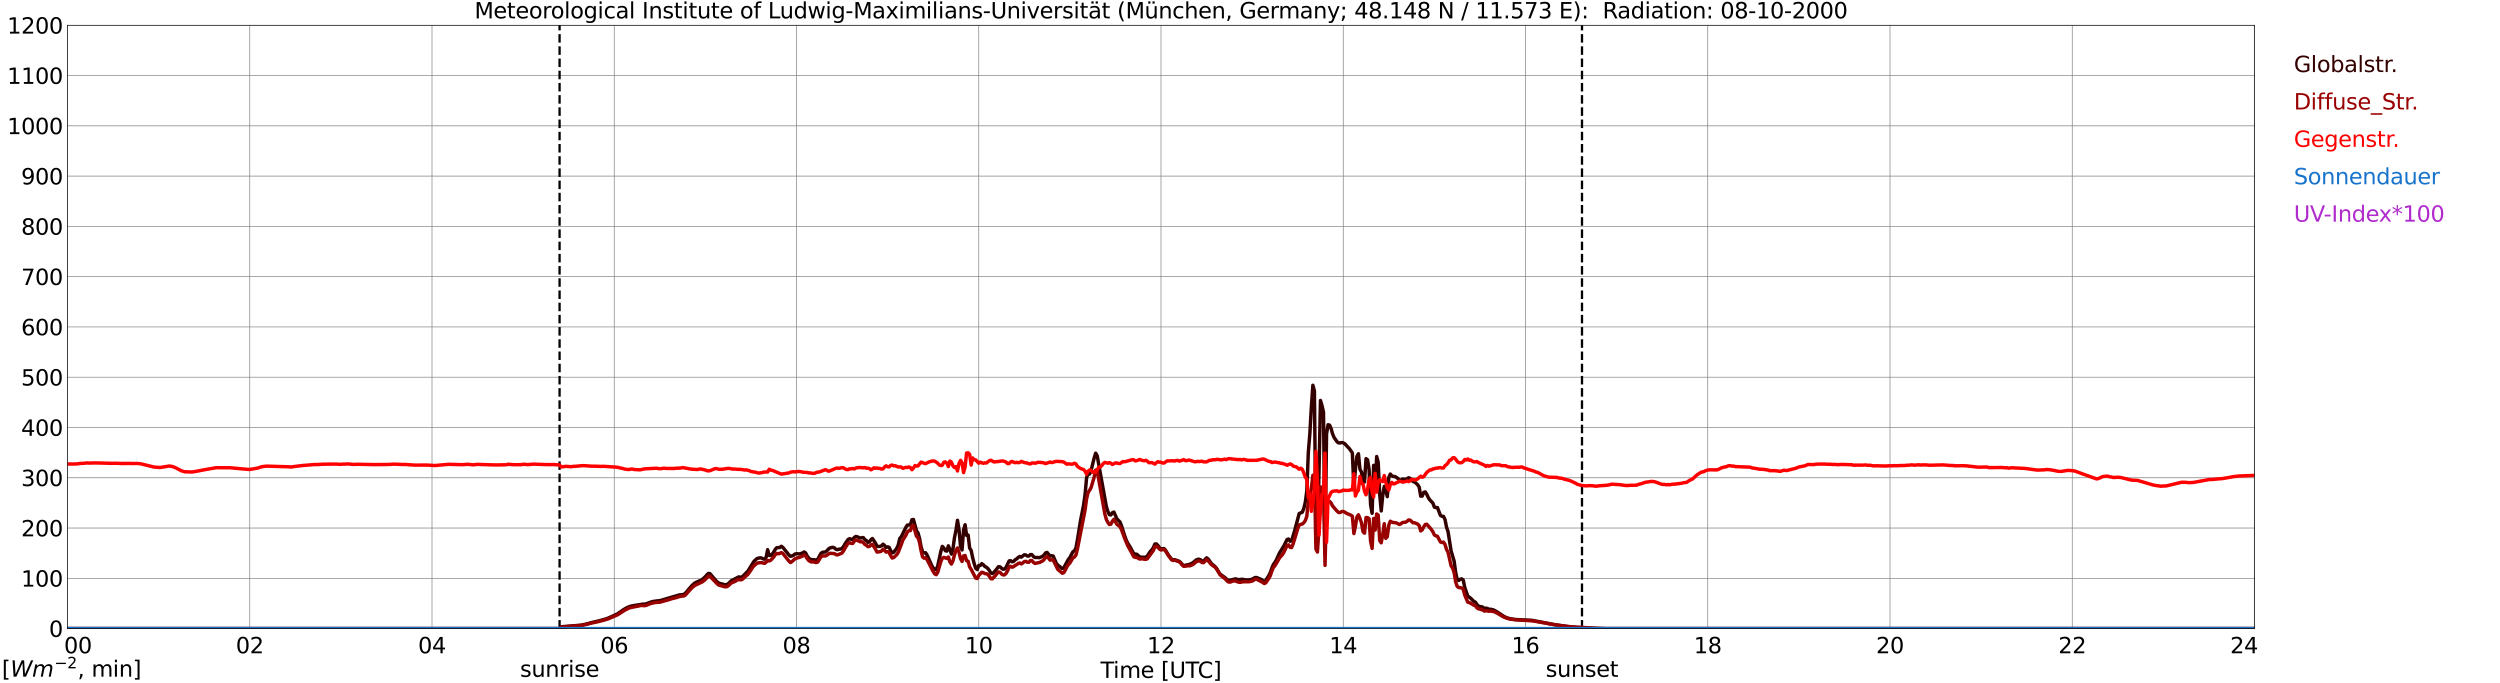 <?xml version="1.0" encoding="utf-8" standalone="no"?>
<!DOCTYPE svg PUBLIC "-//W3C//DTD SVG 1.1//EN"
  "http://www.w3.org/Graphics/SVG/1.1/DTD/svg11.dtd">
<svg xmlns:xlink="http://www.w3.org/1999/xlink" width="1085.4pt" height="296.64pt" viewBox="0 0 1085.4 296.64" xmlns="http://www.w3.org/2000/svg" version="1.1">
 <defs>
  <style type="text/css">*{stroke-linejoin: round; stroke-linecap: butt}</style>
 </defs>
 <g id="figure_1">
  <g id="patch_1">
   <path d="M 0 296.64 
L 1085.4 296.64 
L 1085.4 0 
L 0 0 
z
" style="fill: #ffffff"/>
  </g>
  <g id="axes_1">
   <g id="patch_2">
    <path d="M 29.306 272.909 
L 978.814 272.909 
L 978.814 10.976 
L 29.306 10.976 
z
" style="fill: #ffffff"/>
   </g>
   <g id="patch_3">
    <path d="M 978.814 272.909 
L 978.814 272.909 
L 978.814 10.976 
L 978.814 10.976 
z
" clip-path="url(#p2aa77d5590)" style="fill: #d3d3d3; opacity: 0.25; stroke: #d3d3d3; stroke-linejoin: miter"/>
   </g>
   <g id="matplotlib.axis_1">
    <g id="xtick_1">
     <g id="line2d_1">
      <path d="M 29.306 272.909 
L 29.306 10.976 
" clip-path="url(#p2aa77d5590)" style="fill: none; stroke: #808080; stroke-width: 0.3; stroke-linecap: square"/>
     </g>
     <g id="line2d_2"/>
     <g id="text_1">
      <!--    00 -->
      <g transform="translate(18.733 283.627) scale(0.095 -0.095)">
       <defs>
        <path id="DejaVuSans-20" transform="scale(0.016)"/>
        <path id="DejaVuSans-30" d="M 2034 4250 
Q 1547 4250 1301 3770 
Q 1056 3291 1056 2328 
Q 1056 1369 1301 889 
Q 1547 409 2034 409 
Q 2525 409 2770 889 
Q 3016 1369 3016 2328 
Q 3016 3291 2770 3770 
Q 2525 4250 2034 4250 
z
M 2034 4750 
Q 2819 4750 3233 4129 
Q 3647 3509 3647 2328 
Q 3647 1150 3233 529 
Q 2819 -91 2034 -91 
Q 1250 -91 836 529 
Q 422 1150 422 2328 
Q 422 3509 836 4129 
Q 1250 4750 2034 4750 
z
" transform="scale(0.016)"/>
       </defs>
       <use xlink:href="#DejaVuSans-20"/>
       <use xlink:href="#DejaVuSans-20" transform="translate(31.787 0)"/>
       <use xlink:href="#DejaVuSans-20" transform="translate(63.574 0)"/>
       <use xlink:href="#DejaVuSans-30" transform="translate(95.361 0)"/>
       <use xlink:href="#DejaVuSans-30" transform="translate(158.984 0)"/>
      </g>
     </g>
    </g>
    <g id="xtick_2">
     <g id="line2d_3">
      <path d="M 108.431 272.909 
L 108.431 10.976 
" clip-path="url(#p2aa77d5590)" style="fill: none; stroke: #808080; stroke-width: 0.3; stroke-linecap: square"/>
     </g>
     <g id="line2d_4"/>
     <g id="text_2">
      <!-- 02 -->
      <g transform="translate(102.387 283.627) scale(0.095 -0.095)">
       <defs>
        <path id="DejaVuSans-32" d="M 1228 531 
L 3431 531 
L 3431 0 
L 469 0 
L 469 531 
Q 828 903 1448 1529 
Q 2069 2156 2228 2338 
Q 2531 2678 2651 2914 
Q 2772 3150 2772 3378 
Q 2772 3750 2511 3984 
Q 2250 4219 1831 4219 
Q 1534 4219 1204 4116 
Q 875 4013 500 3803 
L 500 4441 
Q 881 4594 1212 4672 
Q 1544 4750 1819 4750 
Q 2544 4750 2975 4387 
Q 3406 4025 3406 3419 
Q 3406 3131 3298 2873 
Q 3191 2616 2906 2266 
Q 2828 2175 2409 1742 
Q 1991 1309 1228 531 
z
" transform="scale(0.016)"/>
       </defs>
       <use xlink:href="#DejaVuSans-30"/>
       <use xlink:href="#DejaVuSans-32" transform="translate(63.623 0)"/>
      </g>
     </g>
    </g>
    <g id="xtick_3">
     <g id="line2d_5">
      <path d="M 187.557 272.909 
L 187.557 10.976 
" clip-path="url(#p2aa77d5590)" style="fill: none; stroke: #808080; stroke-width: 0.3; stroke-linecap: square"/>
     </g>
     <g id="line2d_6"/>
     <g id="text_3">
      <!-- 04 -->
      <g transform="translate(181.513 283.627) scale(0.095 -0.095)">
       <defs>
        <path id="DejaVuSans-34" d="M 2419 4116 
L 825 1625 
L 2419 1625 
L 2419 4116 
z
M 2253 4666 
L 3047 4666 
L 3047 1625 
L 3713 1625 
L 3713 1100 
L 3047 1100 
L 3047 0 
L 2419 0 
L 2419 1100 
L 313 1100 
L 313 1709 
L 2253 4666 
z
" transform="scale(0.016)"/>
       </defs>
       <use xlink:href="#DejaVuSans-30"/>
       <use xlink:href="#DejaVuSans-34" transform="translate(63.623 0)"/>
      </g>
     </g>
    </g>
    <g id="xtick_4">
     <g id="line2d_7">
      <path d="M 266.683 272.909 
L 266.683 10.976 
" clip-path="url(#p2aa77d5590)" style="fill: none; stroke: #808080; stroke-width: 0.3; stroke-linecap: square"/>
     </g>
     <g id="line2d_8"/>
     <g id="text_4">
      <!-- 06 -->
      <g transform="translate(260.638 283.627) scale(0.095 -0.095)">
       <defs>
        <path id="DejaVuSans-36" d="M 2113 2584 
Q 1688 2584 1439 2293 
Q 1191 2003 1191 1497 
Q 1191 994 1439 701 
Q 1688 409 2113 409 
Q 2538 409 2786 701 
Q 3034 994 3034 1497 
Q 3034 2003 2786 2293 
Q 2538 2584 2113 2584 
z
M 3366 4563 
L 3366 3988 
Q 3128 4100 2886 4159 
Q 2644 4219 2406 4219 
Q 1781 4219 1451 3797 
Q 1122 3375 1075 2522 
Q 1259 2794 1537 2939 
Q 1816 3084 2150 3084 
Q 2853 3084 3261 2657 
Q 3669 2231 3669 1497 
Q 3669 778 3244 343 
Q 2819 -91 2113 -91 
Q 1303 -91 875 529 
Q 447 1150 447 2328 
Q 447 3434 972 4092 
Q 1497 4750 2381 4750 
Q 2619 4750 2861 4703 
Q 3103 4656 3366 4563 
z
" transform="scale(0.016)"/>
       </defs>
       <use xlink:href="#DejaVuSans-30"/>
       <use xlink:href="#DejaVuSans-36" transform="translate(63.623 0)"/>
      </g>
     </g>
    </g>
    <g id="xtick_5">
     <g id="line2d_9">
      <path d="M 345.808 272.909 
L 345.808 10.976 
" clip-path="url(#p2aa77d5590)" style="fill: none; stroke: #808080; stroke-width: 0.3; stroke-linecap: square"/>
     </g>
     <g id="line2d_10"/>
     <g id="text_5">
      <!-- 08 -->
      <g transform="translate(339.764 283.627) scale(0.095 -0.095)">
       <defs>
        <path id="DejaVuSans-38" d="M 2034 2216 
Q 1584 2216 1326 1975 
Q 1069 1734 1069 1313 
Q 1069 891 1326 650 
Q 1584 409 2034 409 
Q 2484 409 2743 651 
Q 3003 894 3003 1313 
Q 3003 1734 2745 1975 
Q 2488 2216 2034 2216 
z
M 1403 2484 
Q 997 2584 770 2862 
Q 544 3141 544 3541 
Q 544 4100 942 4425 
Q 1341 4750 2034 4750 
Q 2731 4750 3128 4425 
Q 3525 4100 3525 3541 
Q 3525 3141 3298 2862 
Q 3072 2584 2669 2484 
Q 3125 2378 3379 2068 
Q 3634 1759 3634 1313 
Q 3634 634 3220 271 
Q 2806 -91 2034 -91 
Q 1263 -91 848 271 
Q 434 634 434 1313 
Q 434 1759 690 2068 
Q 947 2378 1403 2484 
z
M 1172 3481 
Q 1172 3119 1398 2916 
Q 1625 2713 2034 2713 
Q 2441 2713 2670 2916 
Q 2900 3119 2900 3481 
Q 2900 3844 2670 4047 
Q 2441 4250 2034 4250 
Q 1625 4250 1398 4047 
Q 1172 3844 1172 3481 
z
" transform="scale(0.016)"/>
       </defs>
       <use xlink:href="#DejaVuSans-30"/>
       <use xlink:href="#DejaVuSans-38" transform="translate(63.623 0)"/>
      </g>
     </g>
    </g>
    <g id="xtick_6">
     <g id="line2d_11">
      <path d="M 424.934 272.909 
L 424.934 10.976 
" clip-path="url(#p2aa77d5590)" style="fill: none; stroke: #808080; stroke-width: 0.3; stroke-linecap: square"/>
     </g>
     <g id="line2d_12"/>
     <g id="text_6">
      <!-- 10 -->
      <g transform="translate(418.89 283.627) scale(0.095 -0.095)">
       <defs>
        <path id="DejaVuSans-31" d="M 794 531 
L 1825 531 
L 1825 4091 
L 703 3866 
L 703 4441 
L 1819 4666 
L 2450 4666 
L 2450 531 
L 3481 531 
L 3481 0 
L 794 0 
L 794 531 
z
" transform="scale(0.016)"/>
       </defs>
       <use xlink:href="#DejaVuSans-31"/>
       <use xlink:href="#DejaVuSans-30" transform="translate(63.623 0)"/>
      </g>
     </g>
    </g>
    <g id="xtick_7">
     <g id="line2d_13">
      <path d="M 504.06 272.909 
L 504.06 10.976 
" clip-path="url(#p2aa77d5590)" style="fill: none; stroke: #808080; stroke-width: 0.3; stroke-linecap: square"/>
     </g>
     <g id="line2d_14"/>
     <g id="text_7">
      <!-- 12 -->
      <g transform="translate(498.015 283.627) scale(0.095 -0.095)">
       <use xlink:href="#DejaVuSans-31"/>
       <use xlink:href="#DejaVuSans-32" transform="translate(63.623 0)"/>
      </g>
     </g>
    </g>
    <g id="xtick_8">
     <g id="line2d_15">
      <path d="M 583.185 272.909 
L 583.185 10.976 
" clip-path="url(#p2aa77d5590)" style="fill: none; stroke: #808080; stroke-width: 0.3; stroke-linecap: square"/>
     </g>
     <g id="line2d_16"/>
     <g id="text_8">
      <!-- 14 -->
      <g transform="translate(577.141 283.627) scale(0.095 -0.095)">
       <use xlink:href="#DejaVuSans-31"/>
       <use xlink:href="#DejaVuSans-34" transform="translate(63.623 0)"/>
      </g>
     </g>
    </g>
    <g id="xtick_9">
     <g id="line2d_17">
      <path d="M 662.311 272.909 
L 662.311 10.976 
" clip-path="url(#p2aa77d5590)" style="fill: none; stroke: #808080; stroke-width: 0.3; stroke-linecap: square"/>
     </g>
     <g id="line2d_18"/>
     <g id="text_9">
      <!-- 16 -->
      <g transform="translate(656.267 283.627) scale(0.095 -0.095)">
       <use xlink:href="#DejaVuSans-31"/>
       <use xlink:href="#DejaVuSans-36" transform="translate(63.623 0)"/>
      </g>
     </g>
    </g>
    <g id="xtick_10">
     <g id="line2d_19">
      <path d="M 741.437 272.909 
L 741.437 10.976 
" clip-path="url(#p2aa77d5590)" style="fill: none; stroke: #808080; stroke-width: 0.3; stroke-linecap: square"/>
     </g>
     <g id="line2d_20"/>
     <g id="text_10">
      <!-- 18 -->
      <g transform="translate(735.392 283.627) scale(0.095 -0.095)">
       <use xlink:href="#DejaVuSans-31"/>
       <use xlink:href="#DejaVuSans-38" transform="translate(63.623 0)"/>
      </g>
     </g>
    </g>
    <g id="xtick_11">
     <g id="line2d_21">
      <path d="M 820.562 272.909 
L 820.562 10.976 
" clip-path="url(#p2aa77d5590)" style="fill: none; stroke: #808080; stroke-width: 0.3; stroke-linecap: square"/>
     </g>
     <g id="line2d_22"/>
     <g id="text_11">
      <!-- 20 -->
      <g transform="translate(814.518 283.627) scale(0.095 -0.095)">
       <use xlink:href="#DejaVuSans-32"/>
       <use xlink:href="#DejaVuSans-30" transform="translate(63.623 0)"/>
      </g>
     </g>
    </g>
    <g id="xtick_12">
     <g id="line2d_23">
      <path d="M 899.688 272.909 
L 899.688 10.976 
" clip-path="url(#p2aa77d5590)" style="fill: none; stroke: #808080; stroke-width: 0.3; stroke-linecap: square"/>
     </g>
     <g id="line2d_24"/>
     <g id="text_12">
      <!-- 22 -->
      <g transform="translate(893.644 283.627) scale(0.095 -0.095)">
       <use xlink:href="#DejaVuSans-32"/>
       <use xlink:href="#DejaVuSans-32" transform="translate(63.623 0)"/>
      </g>
     </g>
    </g>
    <g id="xtick_13">
     <g id="line2d_25">
      <path d="M 978.814 272.909 
L 978.814 10.976 
" clip-path="url(#p2aa77d5590)" style="fill: none; stroke: #808080; stroke-width: 0.3; stroke-linecap: square"/>
     </g>
     <g id="line2d_26"/>
     <g id="text_13">
      <!-- 24    -->
      <g transform="translate(968.241 283.627) scale(0.095 -0.095)">
       <use xlink:href="#DejaVuSans-32"/>
       <use xlink:href="#DejaVuSans-34" transform="translate(63.623 0)"/>
       <use xlink:href="#DejaVuSans-20" transform="translate(127.246 0)"/>
       <use xlink:href="#DejaVuSans-20" transform="translate(159.033 0)"/>
       <use xlink:href="#DejaVuSans-20" transform="translate(190.82 0)"/>
      </g>
     </g>
    </g>
    <g id="text_14">
     <!-- Time [UTC] -->
     <g transform="translate(477.806 294.322) scale(0.095 -0.095)">
      <defs>
       <path id="DejaVuSans-54" d="M -19 4666 
L 3928 4666 
L 3928 4134 
L 2272 4134 
L 2272 0 
L 1638 0 
L 1638 4134 
L -19 4134 
L -19 4666 
z
" transform="scale(0.016)"/>
       <path id="DejaVuSans-69" d="M 603 3500 
L 1178 3500 
L 1178 0 
L 603 0 
L 603 3500 
z
M 603 4863 
L 1178 4863 
L 1178 4134 
L 603 4134 
L 603 4863 
z
" transform="scale(0.016)"/>
       <path id="DejaVuSans-6d" d="M 3328 2828 
Q 3544 3216 3844 3400 
Q 4144 3584 4550 3584 
Q 5097 3584 5394 3201 
Q 5691 2819 5691 2113 
L 5691 0 
L 5113 0 
L 5113 2094 
Q 5113 2597 4934 2840 
Q 4756 3084 4391 3084 
Q 3944 3084 3684 2787 
Q 3425 2491 3425 1978 
L 3425 0 
L 2847 0 
L 2847 2094 
Q 2847 2600 2669 2842 
Q 2491 3084 2119 3084 
Q 1678 3084 1418 2786 
Q 1159 2488 1159 1978 
L 1159 0 
L 581 0 
L 581 3500 
L 1159 3500 
L 1159 2956 
Q 1356 3278 1631 3431 
Q 1906 3584 2284 3584 
Q 2666 3584 2933 3390 
Q 3200 3197 3328 2828 
z
" transform="scale(0.016)"/>
       <path id="DejaVuSans-65" d="M 3597 1894 
L 3597 1613 
L 953 1613 
Q 991 1019 1311 708 
Q 1631 397 2203 397 
Q 2534 397 2845 478 
Q 3156 559 3463 722 
L 3463 178 
Q 3153 47 2828 -22 
Q 2503 -91 2169 -91 
Q 1331 -91 842 396 
Q 353 884 353 1716 
Q 353 2575 817 3079 
Q 1281 3584 2069 3584 
Q 2775 3584 3186 3129 
Q 3597 2675 3597 1894 
z
M 3022 2063 
Q 3016 2534 2758 2815 
Q 2500 3097 2075 3097 
Q 1594 3097 1305 2825 
Q 1016 2553 972 2059 
L 3022 2063 
z
" transform="scale(0.016)"/>
       <path id="DejaVuSans-5b" d="M 550 4863 
L 1875 4863 
L 1875 4416 
L 1125 4416 
L 1125 -397 
L 1875 -397 
L 1875 -844 
L 550 -844 
L 550 4863 
z
" transform="scale(0.016)"/>
       <path id="DejaVuSans-55" d="M 556 4666 
L 1191 4666 
L 1191 1831 
Q 1191 1081 1462 751 
Q 1734 422 2344 422 
Q 2950 422 3222 751 
Q 3494 1081 3494 1831 
L 3494 4666 
L 4128 4666 
L 4128 1753 
Q 4128 841 3676 375 
Q 3225 -91 2344 -91 
Q 1459 -91 1007 375 
Q 556 841 556 1753 
L 556 4666 
z
" transform="scale(0.016)"/>
       <path id="DejaVuSans-43" d="M 4122 4306 
L 4122 3641 
Q 3803 3938 3442 4084 
Q 3081 4231 2675 4231 
Q 1875 4231 1450 3742 
Q 1025 3253 1025 2328 
Q 1025 1406 1450 917 
Q 1875 428 2675 428 
Q 3081 428 3442 575 
Q 3803 722 4122 1019 
L 4122 359 
Q 3791 134 3420 21 
Q 3050 -91 2638 -91 
Q 1578 -91 968 557 
Q 359 1206 359 2328 
Q 359 3453 968 4101 
Q 1578 4750 2638 4750 
Q 3056 4750 3426 4639 
Q 3797 4528 4122 4306 
z
" transform="scale(0.016)"/>
       <path id="DejaVuSans-5d" d="M 1947 4863 
L 1947 -844 
L 622 -844 
L 622 -397 
L 1369 -397 
L 1369 4416 
L 622 4416 
L 622 4863 
L 1947 4863 
z
" transform="scale(0.016)"/>
      </defs>
      <use xlink:href="#DejaVuSans-54"/>
      <use xlink:href="#DejaVuSans-69" transform="translate(57.959 0)"/>
      <use xlink:href="#DejaVuSans-6d" transform="translate(85.742 0)"/>
      <use xlink:href="#DejaVuSans-65" transform="translate(183.154 0)"/>
      <use xlink:href="#DejaVuSans-20" transform="translate(244.678 0)"/>
      <use xlink:href="#DejaVuSans-5b" transform="translate(276.465 0)"/>
      <use xlink:href="#DejaVuSans-55" transform="translate(315.479 0)"/>
      <use xlink:href="#DejaVuSans-54" transform="translate(388.672 0)"/>
      <use xlink:href="#DejaVuSans-43" transform="translate(443.881 0)"/>
      <use xlink:href="#DejaVuSans-5d" transform="translate(513.705 0)"/>
     </g>
    </g>
   </g>
   <g id="matplotlib.axis_2">
    <g id="ytick_1">
     <g id="line2d_27">
      <path d="M 29.306 272.909 
L 978.814 272.909 
" clip-path="url(#p2aa77d5590)" style="fill: none; stroke: #808080; stroke-width: 0.3; stroke-linecap: square"/>
     </g>
     <g id="line2d_28"/>
     <g id="text_15">
      <!-- 0 -->
      <g transform="translate(21.261 276.518) scale(0.095 -0.095)">
       <use xlink:href="#DejaVuSans-30"/>
      </g>
     </g>
    </g>
    <g id="ytick_2">
     <g id="line2d_29">
      <path d="M 29.306 251.081 
L 978.814 251.081 
" clip-path="url(#p2aa77d5590)" style="fill: none; stroke: #808080; stroke-width: 0.3; stroke-linecap: square"/>
     </g>
     <g id="line2d_30"/>
     <g id="text_16">
      <!-- 100 -->
      <g transform="translate(9.173 254.69) scale(0.095 -0.095)">
       <use xlink:href="#DejaVuSans-31"/>
       <use xlink:href="#DejaVuSans-30" transform="translate(63.623 0)"/>
       <use xlink:href="#DejaVuSans-30" transform="translate(127.246 0)"/>
      </g>
     </g>
    </g>
    <g id="ytick_3">
     <g id="line2d_31">
      <path d="M 29.306 229.253 
L 978.814 229.253 
" clip-path="url(#p2aa77d5590)" style="fill: none; stroke: #808080; stroke-width: 0.3; stroke-linecap: square"/>
     </g>
     <g id="line2d_32"/>
     <g id="text_17">
      <!-- 200 -->
      <g transform="translate(9.173 232.863) scale(0.095 -0.095)">
       <use xlink:href="#DejaVuSans-32"/>
       <use xlink:href="#DejaVuSans-30" transform="translate(63.623 0)"/>
       <use xlink:href="#DejaVuSans-30" transform="translate(127.246 0)"/>
      </g>
     </g>
    </g>
    <g id="ytick_4">
     <g id="line2d_33">
      <path d="M 29.306 207.426 
L 978.814 207.426 
" clip-path="url(#p2aa77d5590)" style="fill: none; stroke: #808080; stroke-width: 0.3; stroke-linecap: square"/>
     </g>
     <g id="line2d_34"/>
     <g id="text_18">
      <!-- 300 -->
      <g transform="translate(9.173 211.035) scale(0.095 -0.095)">
       <defs>
        <path id="DejaVuSans-33" d="M 2597 2516 
Q 3050 2419 3304 2112 
Q 3559 1806 3559 1356 
Q 3559 666 3084 287 
Q 2609 -91 1734 -91 
Q 1441 -91 1130 -33 
Q 819 25 488 141 
L 488 750 
Q 750 597 1062 519 
Q 1375 441 1716 441 
Q 2309 441 2620 675 
Q 2931 909 2931 1356 
Q 2931 1769 2642 2001 
Q 2353 2234 1838 2234 
L 1294 2234 
L 1294 2753 
L 1863 2753 
Q 2328 2753 2575 2939 
Q 2822 3125 2822 3475 
Q 2822 3834 2567 4026 
Q 2313 4219 1838 4219 
Q 1578 4219 1281 4162 
Q 984 4106 628 3988 
L 628 4550 
Q 988 4650 1302 4700 
Q 1616 4750 1894 4750 
Q 2613 4750 3031 4423 
Q 3450 4097 3450 3541 
Q 3450 3153 3228 2886 
Q 3006 2619 2597 2516 
z
" transform="scale(0.016)"/>
       </defs>
       <use xlink:href="#DejaVuSans-33"/>
       <use xlink:href="#DejaVuSans-30" transform="translate(63.623 0)"/>
       <use xlink:href="#DejaVuSans-30" transform="translate(127.246 0)"/>
      </g>
     </g>
    </g>
    <g id="ytick_5">
     <g id="line2d_35">
      <path d="M 29.306 185.598 
L 978.814 185.598 
" clip-path="url(#p2aa77d5590)" style="fill: none; stroke: #808080; stroke-width: 0.3; stroke-linecap: square"/>
     </g>
     <g id="line2d_36"/>
     <g id="text_19">
      <!-- 400 -->
      <g transform="translate(9.173 189.207) scale(0.095 -0.095)">
       <use xlink:href="#DejaVuSans-34"/>
       <use xlink:href="#DejaVuSans-30" transform="translate(63.623 0)"/>
       <use xlink:href="#DejaVuSans-30" transform="translate(127.246 0)"/>
      </g>
     </g>
    </g>
    <g id="ytick_6">
     <g id="line2d_37">
      <path d="M 29.306 163.77 
L 978.814 163.77 
" clip-path="url(#p2aa77d5590)" style="fill: none; stroke: #808080; stroke-width: 0.3; stroke-linecap: square"/>
     </g>
     <g id="line2d_38"/>
     <g id="text_20">
      <!-- 500 -->
      <g transform="translate(9.173 167.379) scale(0.095 -0.095)">
       <defs>
        <path id="DejaVuSans-35" d="M 691 4666 
L 3169 4666 
L 3169 4134 
L 1269 4134 
L 1269 2991 
Q 1406 3038 1543 3061 
Q 1681 3084 1819 3084 
Q 2600 3084 3056 2656 
Q 3513 2228 3513 1497 
Q 3513 744 3044 326 
Q 2575 -91 1722 -91 
Q 1428 -91 1123 -41 
Q 819 9 494 109 
L 494 744 
Q 775 591 1075 516 
Q 1375 441 1709 441 
Q 2250 441 2565 725 
Q 2881 1009 2881 1497 
Q 2881 1984 2565 2268 
Q 2250 2553 1709 2553 
Q 1456 2553 1204 2497 
Q 953 2441 691 2322 
L 691 4666 
z
" transform="scale(0.016)"/>
       </defs>
       <use xlink:href="#DejaVuSans-35"/>
       <use xlink:href="#DejaVuSans-30" transform="translate(63.623 0)"/>
       <use xlink:href="#DejaVuSans-30" transform="translate(127.246 0)"/>
      </g>
     </g>
    </g>
    <g id="ytick_7">
     <g id="line2d_39">
      <path d="M 29.306 141.942 
L 978.814 141.942 
" clip-path="url(#p2aa77d5590)" style="fill: none; stroke: #808080; stroke-width: 0.3; stroke-linecap: square"/>
     </g>
     <g id="line2d_40"/>
     <g id="text_21">
      <!-- 600 -->
      <g transform="translate(9.173 145.551) scale(0.095 -0.095)">
       <use xlink:href="#DejaVuSans-36"/>
       <use xlink:href="#DejaVuSans-30" transform="translate(63.623 0)"/>
       <use xlink:href="#DejaVuSans-30" transform="translate(127.246 0)"/>
      </g>
     </g>
    </g>
    <g id="ytick_8">
     <g id="line2d_41">
      <path d="M 29.306 120.114 
L 978.814 120.114 
" clip-path="url(#p2aa77d5590)" style="fill: none; stroke: #808080; stroke-width: 0.3; stroke-linecap: square"/>
     </g>
     <g id="line2d_42"/>
     <g id="text_22">
      <!-- 700 -->
      <g transform="translate(9.173 123.724) scale(0.095 -0.095)">
       <defs>
        <path id="DejaVuSans-37" d="M 525 4666 
L 3525 4666 
L 3525 4397 
L 1831 0 
L 1172 0 
L 2766 4134 
L 525 4134 
L 525 4666 
z
" transform="scale(0.016)"/>
       </defs>
       <use xlink:href="#DejaVuSans-37"/>
       <use xlink:href="#DejaVuSans-30" transform="translate(63.623 0)"/>
       <use xlink:href="#DejaVuSans-30" transform="translate(127.246 0)"/>
      </g>
     </g>
    </g>
    <g id="ytick_9">
     <g id="line2d_43">
      <path d="M 29.306 98.287 
L 978.814 98.287 
" clip-path="url(#p2aa77d5590)" style="fill: none; stroke: #808080; stroke-width: 0.3; stroke-linecap: square"/>
     </g>
     <g id="line2d_44"/>
     <g id="text_23">
      <!-- 800 -->
      <g transform="translate(9.173 101.896) scale(0.095 -0.095)">
       <use xlink:href="#DejaVuSans-38"/>
       <use xlink:href="#DejaVuSans-30" transform="translate(63.623 0)"/>
       <use xlink:href="#DejaVuSans-30" transform="translate(127.246 0)"/>
      </g>
     </g>
    </g>
    <g id="ytick_10">
     <g id="line2d_45">
      <path d="M 29.306 76.459 
L 978.814 76.459 
" clip-path="url(#p2aa77d5590)" style="fill: none; stroke: #808080; stroke-width: 0.3; stroke-linecap: square"/>
     </g>
     <g id="line2d_46"/>
     <g id="text_24">
      <!-- 900 -->
      <g transform="translate(9.173 80.068) scale(0.095 -0.095)">
       <defs>
        <path id="DejaVuSans-39" d="M 703 97 
L 703 672 
Q 941 559 1184 500 
Q 1428 441 1663 441 
Q 2288 441 2617 861 
Q 2947 1281 2994 2138 
Q 2813 1869 2534 1725 
Q 2256 1581 1919 1581 
Q 1219 1581 811 2004 
Q 403 2428 403 3163 
Q 403 3881 828 4315 
Q 1253 4750 1959 4750 
Q 2769 4750 3195 4129 
Q 3622 3509 3622 2328 
Q 3622 1225 3098 567 
Q 2575 -91 1691 -91 
Q 1453 -91 1209 -44 
Q 966 3 703 97 
z
M 1959 2075 
Q 2384 2075 2632 2365 
Q 2881 2656 2881 3163 
Q 2881 3666 2632 3958 
Q 2384 4250 1959 4250 
Q 1534 4250 1286 3958 
Q 1038 3666 1038 3163 
Q 1038 2656 1286 2365 
Q 1534 2075 1959 2075 
z
" transform="scale(0.016)"/>
       </defs>
       <use xlink:href="#DejaVuSans-39"/>
       <use xlink:href="#DejaVuSans-30" transform="translate(63.623 0)"/>
       <use xlink:href="#DejaVuSans-30" transform="translate(127.246 0)"/>
      </g>
     </g>
    </g>
    <g id="ytick_11">
     <g id="line2d_47">
      <path d="M 29.306 54.631 
L 978.814 54.631 
" clip-path="url(#p2aa77d5590)" style="fill: none; stroke: #808080; stroke-width: 0.3; stroke-linecap: square"/>
     </g>
     <g id="line2d_48"/>
     <g id="text_25">
      <!-- 1000 -->
      <g transform="translate(3.128 58.24) scale(0.095 -0.095)">
       <use xlink:href="#DejaVuSans-31"/>
       <use xlink:href="#DejaVuSans-30" transform="translate(63.623 0)"/>
       <use xlink:href="#DejaVuSans-30" transform="translate(127.246 0)"/>
       <use xlink:href="#DejaVuSans-30" transform="translate(190.869 0)"/>
      </g>
     </g>
    </g>
    <g id="ytick_12">
     <g id="line2d_49">
      <path d="M 29.306 32.803 
L 978.814 32.803 
" clip-path="url(#p2aa77d5590)" style="fill: none; stroke: #808080; stroke-width: 0.3; stroke-linecap: square"/>
     </g>
     <g id="line2d_50"/>
     <g id="text_26">
      <!-- 1100 -->
      <g transform="translate(3.128 36.413) scale(0.095 -0.095)">
       <use xlink:href="#DejaVuSans-31"/>
       <use xlink:href="#DejaVuSans-31" transform="translate(63.623 0)"/>
       <use xlink:href="#DejaVuSans-30" transform="translate(127.246 0)"/>
       <use xlink:href="#DejaVuSans-30" transform="translate(190.869 0)"/>
      </g>
     </g>
    </g>
    <g id="ytick_13">
     <g id="line2d_51">
      <path d="M 29.306 10.976 
L 978.814 10.976 
" clip-path="url(#p2aa77d5590)" style="fill: none; stroke: #808080; stroke-width: 0.3; stroke-linecap: square"/>
     </g>
     <g id="line2d_52"/>
     <g id="text_27">
      <!-- 1200 -->
      <g transform="translate(3.128 14.585) scale(0.095 -0.095)">
       <use xlink:href="#DejaVuSans-31"/>
       <use xlink:href="#DejaVuSans-32" transform="translate(63.623 0)"/>
       <use xlink:href="#DejaVuSans-30" transform="translate(127.246 0)"/>
       <use xlink:href="#DejaVuSans-30" transform="translate(190.869 0)"/>
      </g>
     </g>
    </g>
   </g>
   <g id="line2d_53">
    <path d="M 242.945 272.909 
L 242.945 10.976 
" clip-path="url(#p2aa77d5590)" style="fill: none; stroke-dasharray: 3.7,1.6; stroke-dashoffset: 0; stroke: #000000"/>
   </g>
   <g id="line2d_54">
    <path d="M 686.84 272.909 
L 686.84 10.976 
" clip-path="url(#p2aa77d5590)" style="fill: none; stroke-dasharray: 3.7,1.6; stroke-dashoffset: 0; stroke: #000000"/>
   </g>
   <g id="line2d_55">
    <path d="M 29.306 272.909 
L 242.945 272.909 
L 243.604 272.119 
L 252.176 271.44 
L 254.814 270.868 
L 256.792 270.3 
L 259.43 269.694 
L 261.408 269.174 
L 263.386 268.624 
L 265.364 267.775 
L 268.002 266.548 
L 269.32 265.673 
L 270.639 264.719 
L 271.958 263.949 
L 273.277 263.348 
L 274.595 263.01 
L 279.211 262.274 
L 279.87 262.301 
L 280.53 262.154 
L 283.167 261.203 
L 285.145 260.895 
L 286.464 260.788 
L 295.036 258.271 
L 296.355 258.175 
L 297.014 257.966 
L 297.674 257.461 
L 298.992 255.866 
L 300.311 254.331 
L 301.63 253.137 
L 302.949 252.495 
L 304.267 251.967 
L 304.927 251.572 
L 306.246 250.363 
L 306.905 249.562 
L 307.564 248.946 
L 308.224 249.049 
L 310.861 252.129 
L 311.521 252.768 
L 312.18 253.207 
L 314.818 253.901 
L 315.477 253.831 
L 316.136 253.441 
L 317.455 252.179 
L 320.752 250.459 
L 321.411 250.62 
L 322.071 250.507 
L 322.73 249.966 
L 324.708 247.957 
L 327.346 243.712 
L 328.665 242.487 
L 329.983 242.175 
L 330.643 242.271 
L 331.302 242.647 
L 331.961 242.778 
L 332.621 242.001 
L 333.28 238.661 
L 333.94 241.156 
L 334.599 241.167 
L 335.258 240.621 
L 335.918 239.709 
L 336.577 238.502 
L 337.236 237.794 
L 338.555 237.707 
L 339.215 237.177 
L 339.874 237.648 
L 342.512 240.938 
L 343.171 241.516 
L 343.83 241.385 
L 344.49 241.088 
L 345.149 240.534 
L 345.808 240.405 
L 347.127 240.497 
L 348.446 240.093 
L 349.105 239.628 
L 349.765 240.073 
L 350.424 241.361 
L 351.083 242.245 
L 351.743 242.769 
L 352.402 243.013 
L 353.062 242.987 
L 354.38 243.153 
L 355.04 242.828 
L 356.359 240.353 
L 357.018 239.792 
L 358.337 239.663 
L 358.996 239.124 
L 359.655 238.393 
L 360.315 237.895 
L 361.634 237.589 
L 362.293 237.897 
L 362.952 238.493 
L 363.612 238.652 
L 364.271 238.438 
L 364.93 238.369 
L 365.59 238.104 
L 366.249 237.249 
L 366.909 236.05 
L 368.227 234.202 
L 368.887 233.874 
L 369.546 234.11 
L 370.206 234.191 
L 370.865 233.383 
L 371.524 232.925 
L 372.184 233.051 
L 373.502 233.612 
L 374.162 233.427 
L 374.821 233.407 
L 375.481 234.269 
L 376.14 234.671 
L 376.799 235.461 
L 377.459 235.315 
L 378.118 234.309 
L 378.777 233.8 
L 380.096 235.815 
L 380.756 237.148 
L 381.415 237.26 
L 382.074 237.223 
L 382.734 236.945 
L 383.393 236.264 
L 384.053 236.847 
L 384.712 237.69 
L 385.371 237.412 
L 386.031 237.664 
L 386.69 239.023 
L 387.349 240.06 
L 388.009 239.794 
L 389.328 238.054 
L 389.987 236.607 
L 390.646 233.745 
L 391.306 233.036 
L 393.284 228.965 
L 393.943 227.968 
L 394.603 227.931 
L 395.262 227.776 
L 395.921 225.652 
L 396.581 225.534 
L 397.899 230.43 
L 398.559 231.355 
L 399.218 233.708 
L 399.878 237.284 
L 400.537 239.621 
L 401.196 240.047 
L 401.856 239.995 
L 402.515 240.997 
L 404.493 245.484 
L 405.153 246.558 
L 405.812 247.32 
L 406.471 247.25 
L 407.131 245.698 
L 408.45 239.523 
L 409.109 237.227 
L 409.768 237.893 
L 410.428 239.104 
L 411.087 239.261 
L 411.746 236.976 
L 412.406 238.565 
L 413.065 240.554 
L 413.725 238.379 
L 414.384 233.49 
L 415.043 230.236 
L 415.703 225.898 
L 416.362 229.917 
L 417.022 237.223 
L 417.681 238.764 
L 418.34 230.063 
L 419 227.83 
L 419.659 232.464 
L 420.318 232.294 
L 420.978 237.973 
L 421.637 238.964 
L 422.297 242.186 
L 422.956 244.694 
L 423.615 246.72 
L 424.275 247.285 
L 424.934 245.489 
L 425.593 245.522 
L 426.253 244.714 
L 426.912 245.201 
L 427.572 245.923 
L 428.231 246.264 
L 428.89 246.831 
L 429.55 247.7 
L 430.209 248.815 
L 430.869 248.999 
L 431.528 248.455 
L 432.187 247.722 
L 433.506 246.03 
L 434.165 246.091 
L 434.825 246.691 
L 435.484 247.139 
L 436.144 247.063 
L 436.803 246.305 
L 438.122 243.529 
L 438.781 243.437 
L 439.44 243.937 
L 440.1 243.712 
L 440.759 243.027 
L 441.419 242.634 
L 442.078 242.001 
L 442.737 241.599 
L 443.397 241.894 
L 444.716 240.855 
L 445.375 240.968 
L 446.034 241.429 
L 446.694 241.418 
L 447.353 240.759 
L 448.012 240.802 
L 448.672 241.63 
L 449.331 242.053 
L 449.991 242.016 
L 451.309 242.103 
L 452.628 241.538 
L 453.287 240.975 
L 453.947 240.036 
L 454.606 239.848 
L 455.925 241.457 
L 456.584 241.278 
L 457.244 241.394 
L 458.563 244.454 
L 459.222 245.338 
L 460.541 246.349 
L 461.2 246.846 
L 461.859 246.502 
L 463.838 242.865 
L 464.497 242.044 
L 465.816 239.558 
L 466.475 239.122 
L 467.134 237.895 
L 467.794 234.289 
L 469.113 226.047 
L 470.431 219.407 
L 471.091 214.723 
L 471.75 207.445 
L 472.409 205.454 
L 473.069 205.812 
L 473.728 204.202 
L 475.047 198.823 
L 475.706 196.758 
L 476.366 197.926 
L 480.322 219.889 
L 480.981 222.044 
L 481.641 223.432 
L 482.3 223.554 
L 482.96 222.572 
L 483.619 222.33 
L 484.938 225.311 
L 486.256 226.619 
L 486.916 228.299 
L 488.235 232.458 
L 488.894 234.269 
L 489.553 235.719 
L 490.872 237.843 
L 492.191 240.348 
L 492.85 240.564 
L 493.51 240.632 
L 494.169 241.16 
L 494.828 241.846 
L 496.807 241.974 
L 497.466 241.857 
L 498.125 241.403 
L 499.444 239.36 
L 500.103 238.744 
L 500.763 237.677 
L 501.422 236.179 
L 502.082 236.179 
L 502.741 236.869 
L 503.4 237.784 
L 504.06 238.347 
L 505.379 238.155 
L 506.038 238.919 
L 507.357 241.095 
L 508.675 242.806 
L 509.335 243.09 
L 509.994 242.989 
L 511.972 243.688 
L 512.632 244.238 
L 513.291 245.072 
L 513.95 245.572 
L 516.588 244.989 
L 517.907 244.33 
L 519.226 243.195 
L 519.885 242.883 
L 520.544 242.778 
L 521.204 243.035 
L 521.863 243.59 
L 522.522 243.627 
L 523.841 242.208 
L 524.501 242.662 
L 525.819 244.513 
L 526.479 245.159 
L 527.138 245.648 
L 527.797 246.292 
L 528.457 247.252 
L 529.116 248.416 
L 529.776 249.317 
L 531.754 250.706 
L 532.413 251.36 
L 533.073 251.852 
L 533.732 252.004 
L 536.369 251.315 
L 537.688 251.653 
L 538.348 251.638 
L 539.007 251.5 
L 539.666 251.524 
L 540.326 251.71 
L 541.644 251.795 
L 542.963 251.646 
L 543.623 251.456 
L 544.941 250.725 
L 545.601 250.743 
L 547.579 251.563 
L 548.238 252.12 
L 548.898 252.471 
L 549.557 252.004 
L 550.876 249.889 
L 551.535 248.556 
L 552.195 246.593 
L 552.854 245.07 
L 553.513 244.21 
L 554.173 243.016 
L 555.491 240.11 
L 557.47 236.902 
L 558.788 234.226 
L 559.448 234.027 
L 560.107 234.994 
L 560.766 234.73 
L 562.085 230.399 
L 563.404 225.412 
L 564.063 222.934 
L 565.382 222.397 
L 566.042 220.826 
L 566.701 218.134 
L 567.36 213.149 
L 568.02 196.446 
L 568.679 188.363 
L 569.338 176.749 
L 569.998 167.265 
L 570.657 169.681 
L 571.317 231.041 
L 571.976 233.27 
L 572.635 206.098 
L 573.295 173.872 
L 573.954 176.098 
L 574.613 179.001 
L 575.273 240.608 
L 575.932 188.414 
L 576.592 184.404 
L 577.251 184.578 
L 577.91 186.063 
L 578.57 188.448 
L 579.229 189.968 
L 580.548 191.847 
L 581.207 192.31 
L 581.867 192.286 
L 582.526 192.129 
L 583.185 192.277 
L 583.845 192.642 
L 585.164 194.076 
L 585.823 194.748 
L 587.142 196.664 
L 587.801 212.116 
L 588.46 203.715 
L 589.12 198.144 
L 589.779 197.001 
L 590.439 203.724 
L 591.098 204.948 
L 591.757 209.335 
L 592.417 209.257 
L 593.076 199.135 
L 593.736 199.622 
L 594.395 203.813 
L 595.054 219.134 
L 595.714 222.834 
L 596.373 202.041 
L 597.032 212.051 
L 597.692 198.216 
L 598.351 200.617 
L 599.011 214.53 
L 599.67 221.823 
L 600.329 215.089 
L 600.989 211.171 
L 601.648 212.946 
L 602.307 215.62 
L 602.967 207.233 
L 603.626 205.812 
L 604.286 206.609 
L 604.945 206.849 
L 605.604 206.891 
L 606.264 207.253 
L 606.923 207.759 
L 607.582 208.539 
L 608.242 208.401 
L 608.901 207.995 
L 610.22 208.157 
L 610.879 207.888 
L 611.539 207.428 
L 612.198 207.666 
L 613.517 209.1 
L 614.176 209.239 
L 615.495 210.433 
L 616.154 211.514 
L 616.814 215.393 
L 617.473 215.386 
L 618.133 213.777 
L 618.792 213.568 
L 619.451 214.592 
L 620.111 216.056 
L 620.77 217.017 
L 622.089 218.416 
L 622.748 220.169 
L 623.408 220.38 
L 624.067 220.352 
L 625.386 223.79 
L 626.045 224.141 
L 626.705 224.187 
L 627.364 225.547 
L 628.023 228.871 
L 628.683 230.814 
L 630.001 239.15 
L 631.32 243.596 
L 631.98 248.451 
L 632.639 251.533 
L 633.298 252.015 
L 633.958 251.485 
L 634.617 251.321 
L 635.276 251.838 
L 635.936 255.025 
L 637.255 258.871 
L 637.914 259.258 
L 638.573 259.779 
L 639.892 261.131 
L 640.552 261.406 
L 641.211 262.479 
L 641.87 263.113 
L 642.53 263.377 
L 643.189 263.403 
L 643.848 263.656 
L 644.508 264.267 
L 645.167 264.018 
L 645.827 264.189 
L 646.486 264.573 
L 647.145 264.494 
L 648.464 264.819 
L 649.783 265.546 
L 651.761 266.828 
L 653.08 267.705 
L 654.399 268.283 
L 655.717 268.652 
L 657.695 268.941 
L 660.992 269.117 
L 664.949 269.305 
L 671.542 270.545 
L 674.839 271.184 
L 680.774 272.042 
L 684.73 272.407 
L 692.643 272.902 
L 703.852 272.909 
L 978.154 272.909 
L 978.154 272.909 
" clip-path="url(#p2aa77d5590)" style="fill: none; stroke: #330000; stroke-width: 1.5; stroke-linecap: square"/>
   </g>
   <g id="line2d_56">
    <path d="M 29.306 272.909 
L 242.945 272.909 
L 243.604 272.274 
L 252.836 271.475 
L 254.814 271.032 
L 256.792 270.506 
L 259.43 269.949 
L 262.067 269.285 
L 264.045 268.687 
L 268.002 266.985 
L 269.32 266.175 
L 271.298 264.883 
L 273.277 263.924 
L 275.255 263.486 
L 277.233 263.115 
L 277.892 262.929 
L 278.552 262.866 
L 279.87 262.971 
L 280.53 262.831 
L 282.508 262.028 
L 284.486 261.578 
L 286.464 261.458 
L 290.42 260.347 
L 291.739 259.906 
L 293.717 259.435 
L 295.036 258.976 
L 297.014 258.699 
L 297.674 258.245 
L 298.992 256.732 
L 300.311 255.283 
L 301.63 254.174 
L 304.927 252.626 
L 306.246 251.544 
L 307.564 250.173 
L 308.224 250.197 
L 311.521 253.617 
L 312.18 254.056 
L 314.818 254.776 
L 315.477 254.733 
L 316.136 254.388 
L 317.455 253.142 
L 319.433 252.26 
L 320.093 251.766 
L 320.752 251.607 
L 321.411 251.745 
L 322.071 251.653 
L 322.73 251.127 
L 324.049 249.931 
L 324.708 249.387 
L 326.027 247.486 
L 326.686 246.392 
L 327.346 245.613 
L 328.665 244.533 
L 329.324 244.338 
L 330.643 244.273 
L 331.961 244.598 
L 332.621 244.081 
L 333.28 243.308 
L 333.94 243.546 
L 334.599 243.251 
L 335.918 241.846 
L 336.577 240.846 
L 337.236 240.254 
L 337.896 240.447 
L 338.555 240.259 
L 339.215 239.91 
L 339.874 240.276 
L 342.512 243.598 
L 343.171 244.205 
L 343.83 243.841 
L 345.149 242.614 
L 346.468 242.123 
L 347.127 242.003 
L 348.446 241.396 
L 349.105 240.97 
L 349.765 241.4 
L 350.424 242.49 
L 351.083 243.321 
L 351.743 243.795 
L 352.402 243.978 
L 353.062 243.935 
L 354.38 244.247 
L 355.04 244.011 
L 356.359 241.852 
L 357.018 241.344 
L 358.337 241.39 
L 358.996 241.071 
L 359.655 240.543 
L 360.315 240.209 
L 362.293 240.355 
L 362.952 240.811 
L 363.612 240.922 
L 365.59 240.106 
L 366.249 239.115 
L 367.568 236.81 
L 368.227 235.904 
L 368.887 235.638 
L 369.546 235.893 
L 370.206 235.948 
L 370.865 235.014 
L 371.524 234.54 
L 372.184 234.581 
L 373.502 235.234 
L 374.162 235.21 
L 374.821 235.537 
L 375.481 236.384 
L 376.14 236.705 
L 376.799 237.332 
L 377.459 237.223 
L 378.118 236.64 
L 378.777 236.341 
L 380.096 238.406 
L 380.756 239.683 
L 382.074 239.521 
L 382.734 239.235 
L 383.393 238.447 
L 384.053 238.949 
L 384.712 239.718 
L 385.371 239.504 
L 386.031 239.903 
L 386.69 241.25 
L 387.349 242.267 
L 388.009 242.073 
L 389.328 240.818 
L 389.987 239.75 
L 391.306 236.402 
L 391.965 234.507 
L 393.284 232.412 
L 393.943 230.919 
L 394.603 230.421 
L 395.262 230.351 
L 395.921 228.387 
L 396.581 228.142 
L 397.899 232.816 
L 398.559 233.431 
L 399.218 235.463 
L 399.878 239.067 
L 400.537 241.741 
L 401.196 242.337 
L 401.856 242.169 
L 402.515 243.011 
L 405.153 248.141 
L 405.812 249.141 
L 406.471 249.499 
L 407.131 248.455 
L 408.45 243.865 
L 409.109 242.383 
L 409.768 241.999 
L 411.087 242.453 
L 411.746 241.85 
L 412.406 243.952 
L 413.065 244.886 
L 413.725 243.55 
L 414.384 240.925 
L 415.043 238.899 
L 415.703 237.895 
L 416.362 239.763 
L 417.022 242.549 
L 417.681 243.756 
L 418.34 241.368 
L 419 241.169 
L 419.659 243.45 
L 420.318 243.657 
L 420.978 246.133 
L 421.637 247.156 
L 423.615 250.978 
L 424.275 251.155 
L 424.934 249.843 
L 426.253 248.449 
L 426.912 248.645 
L 427.572 249.027 
L 428.231 249.073 
L 428.89 249.411 
L 429.55 250.197 
L 430.209 251.26 
L 430.869 251.304 
L 432.187 249.872 
L 432.847 248.99 
L 433.506 248.309 
L 434.165 248.497 
L 434.825 249.197 
L 435.484 249.627 
L 436.144 249.575 
L 436.803 248.962 
L 437.462 247.752 
L 438.122 246.233 
L 438.781 245.871 
L 439.44 246.264 
L 440.1 246.024 
L 440.759 245.432 
L 441.419 245.157 
L 442.078 244.622 
L 442.737 244.415 
L 443.397 244.825 
L 444.056 244.426 
L 444.716 243.836 
L 445.375 243.708 
L 446.034 244.127 
L 446.694 244.101 
L 447.353 243.369 
L 448.012 243.363 
L 448.672 244.159 
L 449.331 244.616 
L 451.309 244.218 
L 452.628 243.55 
L 453.287 242.972 
L 453.947 241.95 
L 454.606 241.641 
L 455.266 242.339 
L 455.925 243.208 
L 456.584 243.016 
L 457.244 243.123 
L 459.222 247.165 
L 461.2 248.883 
L 461.859 248.623 
L 462.519 247.493 
L 463.178 246.124 
L 463.838 245.118 
L 464.497 244.448 
L 465.816 242.202 
L 466.475 241.822 
L 467.134 240.942 
L 467.794 238.281 
L 471.091 221.476 
L 471.75 216.547 
L 472.409 213.83 
L 473.069 212.841 
L 473.728 211.649 
L 475.047 207.12 
L 475.706 204.077 
L 476.366 204.496 
L 479.663 223.076 
L 480.322 225.495 
L 480.981 226.795 
L 481.641 227.704 
L 482.3 227.573 
L 482.96 226.291 
L 483.619 225.451 
L 484.938 227.669 
L 486.256 228.664 
L 486.916 229.989 
L 488.235 233.632 
L 489.553 236.795 
L 491.532 240.342 
L 492.191 241.662 
L 492.85 242.001 
L 493.51 242.005 
L 494.828 242.734 
L 495.488 242.581 
L 497.466 242.867 
L 498.125 242.579 
L 500.763 238.943 
L 501.422 237.334 
L 502.082 237.14 
L 502.741 237.648 
L 503.4 238.366 
L 504.06 238.781 
L 505.379 238.521 
L 506.038 239.224 
L 507.357 241.352 
L 508.675 243.059 
L 509.335 243.339 
L 509.994 243.203 
L 511.972 243.919 
L 512.632 244.478 
L 513.291 245.373 
L 513.95 245.895 
L 515.929 245.631 
L 516.588 245.642 
L 517.907 245.105 
L 519.226 243.996 
L 519.885 243.657 
L 520.544 243.533 
L 521.204 243.714 
L 521.863 244.218 
L 522.522 244.286 
L 523.841 242.979 
L 524.501 243.428 
L 525.819 245.006 
L 526.479 245.563 
L 527.138 245.932 
L 527.797 246.519 
L 528.457 247.418 
L 529.776 249.632 
L 531.754 251.168 
L 533.073 252.509 
L 533.732 252.768 
L 534.391 252.626 
L 535.051 252.345 
L 535.71 252.199 
L 536.369 252.236 
L 537.688 252.74 
L 538.348 252.849 
L 539.666 252.574 
L 542.304 252.554 
L 543.623 252.308 
L 544.941 251.515 
L 545.601 251.491 
L 548.238 252.869 
L 548.898 253.347 
L 549.557 253.03 
L 550.876 251.092 
L 551.535 249.874 
L 552.195 247.92 
L 552.854 246.401 
L 553.513 245.604 
L 554.832 243.413 
L 555.491 242.236 
L 556.81 240.767 
L 557.47 239.637 
L 558.788 236.817 
L 559.448 236.55 
L 560.107 237.633 
L 560.766 237.718 
L 561.426 236.116 
L 562.745 231.866 
L 563.404 229.537 
L 564.063 227.882 
L 565.382 227.52 
L 566.042 226.955 
L 566.701 226.04 
L 567.36 224.185 
L 568.02 217.763 
L 568.679 215.417 
L 569.338 212.099 
L 569.998 206.352 
L 570.657 206.378 
L 571.317 238.388 
L 571.976 239.669 
L 572.635 229.651 
L 573.295 211.368 
L 573.954 212.66 
L 574.613 213.457 
L 575.273 245.456 
L 575.932 218.94 
L 576.592 217.534 
L 577.251 217.665 
L 577.91 218.387 
L 578.57 219.706 
L 579.889 221.214 
L 580.548 221.974 
L 581.207 222.522 
L 581.867 222.489 
L 582.526 222.103 
L 583.185 222.065 
L 583.845 222.334 
L 584.504 222.814 
L 586.482 223.646 
L 587.142 224.089 
L 587.801 231.641 
L 588.46 228.542 
L 589.12 224.462 
L 589.779 223.502 
L 590.439 225.08 
L 591.098 226.985 
L 591.757 230.818 
L 592.417 231.491 
L 593.076 224.731 
L 593.736 224.724 
L 594.395 225.211 
L 595.054 234.963 
L 595.714 238.087 
L 596.373 225.113 
L 597.032 230.131 
L 597.692 223.155 
L 598.351 223.633 
L 599.011 234.695 
L 599.67 235.658 
L 600.329 232.058 
L 600.989 227.396 
L 601.648 233.715 
L 602.307 233.001 
L 602.967 227.968 
L 603.626 226.293 
L 604.286 226.673 
L 604.945 226.878 
L 605.604 226.902 
L 606.264 227.046 
L 607.582 227.695 
L 608.242 227.396 
L 608.901 226.857 
L 610.22 226.71 
L 610.879 226.355 
L 611.539 225.752 
L 612.198 225.813 
L 613.517 227.001 
L 614.176 226.97 
L 615.495 227.542 
L 616.154 228.168 
L 616.814 230.504 
L 617.473 230.028 
L 618.133 228.708 
L 618.792 227.732 
L 619.451 227.599 
L 621.429 229.849 
L 622.089 230.858 
L 622.748 232.255 
L 623.408 232.639 
L 624.067 232.811 
L 625.386 235.302 
L 626.045 235.559 
L 626.705 235.367 
L 627.364 236.367 
L 628.023 238.532 
L 628.683 239.763 
L 630.001 245.613 
L 630.661 246.659 
L 631.32 248.575 
L 631.98 252.616 
L 632.639 254.565 
L 633.298 255.11 
L 633.958 255.124 
L 634.617 255.261 
L 635.276 255.859 
L 635.936 258.363 
L 637.255 261.456 
L 637.914 261.598 
L 639.233 262.34 
L 639.892 262.779 
L 640.552 262.949 
L 641.211 263.918 
L 641.87 264.35 
L 642.53 264.44 
L 643.848 264.896 
L 644.508 265.328 
L 645.167 265.149 
L 646.486 265.391 
L 647.145 265.287 
L 648.464 265.492 
L 649.783 266.081 
L 651.761 267.244 
L 653.08 267.987 
L 654.399 268.476 
L 655.717 268.803 
L 658.355 269.13 
L 663.63 269.436 
L 665.608 269.571 
L 669.564 270.274 
L 670.883 270.477 
L 672.861 270.896 
L 676.158 271.416 
L 680.114 271.922 
L 683.411 272.252 
L 697.258 272.909 
L 978.154 272.909 
L 978.154 272.909 
" clip-path="url(#p2aa77d5590)" style="fill: none; stroke: #990000; stroke-width: 1.5; stroke-linecap: square"/>
   </g>
   <g id="line2d_57">
    <path d="M 29.306 201.436 
L 30.625 201.453 
L 31.943 201.467 
L 33.921 201.36 
L 34.581 201.22 
L 36.559 201.13 
L 37.878 200.98 
L 38.537 201.063 
L 41.175 200.975 
L 44.472 201.054 
L 48.428 201.161 
L 50.406 201.126 
L 52.384 201.222 
L 54.362 201.22 
L 55.681 201.183 
L 57.659 201.237 
L 59.637 201.224 
L 60.956 201.327 
L 66.89 202.783 
L 69.528 202.97 
L 73.484 202.327 
L 74.803 202.521 
L 76.122 203.021 
L 78.759 204.405 
L 80.078 204.804 
L 83.375 204.939 
L 86.013 204.477 
L 88.65 203.959 
L 93.925 203.051 
L 99.86 203.082 
L 107.113 203.741 
L 108.431 203.822 
L 110.41 203.475 
L 111.728 203.256 
L 113.707 202.615 
L 115.685 202.368 
L 125.575 202.671 
L 126.235 202.772 
L 128.213 202.482 
L 131.51 202.091 
L 134.147 201.888 
L 136.125 201.711 
L 138.104 201.67 
L 140.082 201.539 
L 146.016 201.486 
L 147.335 201.584 
L 151.291 201.423 
L 153.269 201.635 
L 155.247 201.565 
L 159.863 201.659 
L 162.501 201.711 
L 168.435 201.661 
L 171.073 201.51 
L 174.37 201.643 
L 175.688 201.646 
L 180.304 201.938 
L 182.282 201.921 
L 185.579 201.923 
L 188.876 202.117 
L 190.854 201.931 
L 194.81 201.584 
L 200.745 201.744 
L 202.723 201.608 
L 203.382 201.598 
L 205.36 201.818 
L 207.339 201.6 
L 208.657 201.665 
L 210.635 201.724 
L 211.954 201.776 
L 215.251 201.859 
L 219.867 201.783 
L 220.526 201.558 
L 223.164 201.757 
L 225.801 201.748 
L 226.461 201.75 
L 227.12 201.547 
L 228.439 201.646 
L 229.098 201.724 
L 231.736 201.497 
L 234.373 201.615 
L 235.692 201.654 
L 237.011 201.696 
L 238.989 201.724 
L 240.308 201.67 
L 240.967 201.772 
L 242.945 201.822 
L 243.604 202.719 
L 244.264 202.674 
L 245.583 202.458 
L 248.22 202.643 
L 248.88 202.455 
L 249.539 202.479 
L 252.176 202.222 
L 253.495 202.156 
L 256.792 202.399 
L 258.77 202.414 
L 260.748 202.497 
L 262.067 202.458 
L 267.342 202.796 
L 268.661 202.975 
L 269.32 203.202 
L 269.98 203.291 
L 271.298 203.667 
L 272.617 203.837 
L 273.277 203.826 
L 273.936 203.638 
L 274.595 203.654 
L 275.255 203.833 
L 277.892 203.988 
L 279.87 203.549 
L 285.145 203.285 
L 285.805 203.451 
L 287.124 203.483 
L 287.783 203.311 
L 288.442 203.28 
L 289.102 203.374 
L 291.739 203.385 
L 292.399 203.418 
L 293.717 203.272 
L 295.036 203.228 
L 295.696 203.182 
L 296.355 203.001 
L 300.311 203.71 
L 302.949 203.837 
L 303.608 203.643 
L 304.267 203.612 
L 306.246 204.073 
L 306.905 204.335 
L 307.564 204.453 
L 308.224 204.363 
L 310.202 203.553 
L 310.861 203.418 
L 312.18 203.741 
L 313.499 203.745 
L 316.136 203.333 
L 316.796 203.385 
L 318.114 203.676 
L 318.774 203.623 
L 320.752 203.798 
L 321.411 203.745 
L 323.39 204.075 
L 324.049 204.001 
L 325.368 204.361 
L 326.027 204.699 
L 328.005 205.029 
L 329.324 205.385 
L 330.643 205.236 
L 331.302 205.02 
L 332.621 204.878 
L 333.28 204.933 
L 333.94 203.743 
L 334.599 204.106 
L 335.258 204.186 
L 339.215 205.834 
L 342.512 205.339 
L 343.171 205.009 
L 344.49 204.784 
L 345.149 204.92 
L 346.468 204.693 
L 347.787 204.782 
L 348.446 205.014 
L 350.424 205.134 
L 351.083 205.297 
L 351.743 205.319 
L 353.062 205.537 
L 353.721 205.481 
L 354.38 205.153 
L 355.04 204.955 
L 355.699 204.924 
L 358.337 203.927 
L 358.996 204.162 
L 359.655 204.568 
L 360.315 204.437 
L 362.952 203.291 
L 363.612 203.208 
L 364.271 203.337 
L 365.59 203.025 
L 366.249 203.13 
L 366.909 203.584 
L 367.568 203.85 
L 368.227 203.876 
L 368.887 203.499 
L 369.546 203.579 
L 370.206 203.392 
L 370.865 203.586 
L 371.524 203.224 
L 372.843 202.957 
L 374.821 203.093 
L 375.481 202.988 
L 376.14 203.285 
L 376.799 203.25 
L 377.459 203.429 
L 378.118 203.97 
L 378.777 203.625 
L 379.437 203.101 
L 380.096 203.291 
L 380.756 203.167 
L 381.415 203.35 
L 382.074 203.35 
L 382.734 203.68 
L 383.393 203.553 
L 384.053 202.702 
L 384.712 202.228 
L 385.371 202.669 
L 386.031 202.711 
L 386.69 202.045 
L 387.349 201.907 
L 388.009 202.279 
L 388.668 202.172 
L 389.987 202.783 
L 390.646 202.676 
L 391.306 202.783 
L 391.965 203.333 
L 393.284 202.901 
L 393.943 202.962 
L 394.603 202.73 
L 395.262 203.008 
L 395.921 203.933 
L 396.581 203.204 
L 397.24 202.132 
L 397.899 202.348 
L 398.559 202.272 
L 399.878 200.644 
L 400.537 200.814 
L 401.196 201.124 
L 401.856 201.309 
L 403.175 200.62 
L 404.493 200.187 
L 405.153 200.118 
L 405.812 200.242 
L 406.471 200.613 
L 407.131 201.113 
L 407.79 201.831 
L 408.45 202.128 
L 409.109 201.973 
L 409.768 200.687 
L 410.428 200.552 
L 411.087 201.05 
L 411.746 202.562 
L 412.406 200.174 
L 413.065 200.648 
L 413.725 202.279 
L 414.384 202.981 
L 415.043 202.573 
L 415.703 204.483 
L 416.362 201.181 
L 417.022 199.873 
L 417.681 200.934 
L 418.34 205.186 
L 419 202.75 
L 419.659 196.688 
L 420.318 196.579 
L 420.978 197.212 
L 421.637 201.91 
L 422.297 198.834 
L 422.956 199.585 
L 423.615 199.674 
L 424.934 201.104 
L 425.593 200.644 
L 426.912 201.17 
L 427.572 200.947 
L 428.231 201.017 
L 429.55 200.024 
L 430.209 199.827 
L 431.528 200.561 
L 434.165 200.279 
L 434.825 200.133 
L 435.484 200.137 
L 436.803 200.615 
L 437.462 201.283 
L 438.122 201.24 
L 438.781 200.548 
L 439.44 200.345 
L 440.1 200.687 
L 440.759 200.884 
L 441.419 200.733 
L 442.078 200.879 
L 442.737 200.799 
L 443.397 200.314 
L 444.716 200.829 
L 446.034 201.061 
L 446.694 201.316 
L 447.353 201.419 
L 448.012 201.002 
L 448.672 201.002 
L 449.331 201.124 
L 449.991 200.971 
L 450.65 200.689 
L 452.628 200.84 
L 453.287 200.999 
L 453.947 201.285 
L 455.925 200.576 
L 456.584 200.86 
L 458.563 200.299 
L 461.2 200.417 
L 461.859 200.617 
L 463.178 201.543 
L 463.838 201.373 
L 465.156 201.549 
L 465.816 201.449 
L 466.475 201.111 
L 467.134 201.432 
L 467.794 202.521 
L 469.113 203.385 
L 470.431 203.848 
L 471.091 204.562 
L 471.75 205.889 
L 472.409 204.581 
L 473.069 204.031 
L 473.728 204.208 
L 474.388 205.035 
L 475.047 204.817 
L 475.706 205.114 
L 477.025 202.868 
L 477.685 202.715 
L 478.344 202.158 
L 479.003 201.248 
L 479.663 200.755 
L 480.981 201.115 
L 481.641 200.851 
L 482.3 201.157 
L 482.96 201.661 
L 484.278 200.969 
L 484.938 201.026 
L 485.597 201.22 
L 486.256 201.248 
L 487.575 200.36 
L 488.235 200.504 
L 491.532 199.598 
L 492.191 199.583 
L 492.85 200.087 
L 493.51 200.013 
L 494.828 199.478 
L 495.488 199.788 
L 496.807 200.067 
L 497.466 199.847 
L 498.125 200.205 
L 498.785 200.884 
L 500.103 200.829 
L 501.422 201.488 
L 502.082 200.858 
L 502.741 200.441 
L 503.4 200.661 
L 504.06 200.659 
L 504.719 201.026 
L 505.379 201.037 
L 506.697 200.12 
L 509.335 200.05 
L 509.994 200.174 
L 510.654 199.923 
L 511.313 199.864 
L 511.972 200.205 
L 513.291 199.821 
L 513.95 199.53 
L 514.61 200.004 
L 515.269 199.995 
L 515.929 199.76 
L 516.588 199.816 
L 518.566 200.445 
L 519.226 200.478 
L 519.885 200.273 
L 520.544 200.404 
L 521.863 200.229 
L 522.522 200.513 
L 523.841 200.528 
L 525.16 199.829 
L 525.819 199.816 
L 526.479 199.607 
L 527.797 199.578 
L 528.457 199.384 
L 529.776 199.64 
L 530.435 199.629 
L 531.754 199.356 
L 532.413 199.554 
L 533.073 199.205 
L 533.732 199.138 
L 537.688 199.572 
L 538.348 199.463 
L 539.007 199.685 
L 539.666 199.48 
L 540.326 199.5 
L 541.644 199.869 
L 545.601 199.838 
L 548.238 199.275 
L 548.898 199.382 
L 550.876 200.31 
L 551.535 200.351 
L 552.195 200.816 
L 553.513 200.572 
L 554.832 200.862 
L 555.491 200.912 
L 556.151 201.211 
L 556.81 201.141 
L 557.47 201.473 
L 558.129 201.63 
L 558.788 202.006 
L 560.107 201.392 
L 560.766 201.663 
L 561.426 202.329 
L 562.085 202.554 
L 562.745 202.658 
L 564.063 203.726 
L 564.723 203.278 
L 565.382 203.739 
L 566.042 205.265 
L 566.701 207.142 
L 567.36 208.111 
L 568.02 215.991 
L 568.679 214.094 
L 569.338 221.996 
L 569.998 218.342 
L 570.657 212.145 
L 571.317 195.946 
L 571.976 209.137 
L 572.635 232.283 
L 573.295 221.162 
L 573.954 214.561 
L 574.613 213.668 
L 575.273 196.693 
L 575.932 235.42 
L 576.592 216.425 
L 577.251 215.238 
L 577.91 213.793 
L 578.57 213.293 
L 580.548 213.072 
L 581.207 213.435 
L 582.526 213.144 
L 583.185 212.78 
L 583.845 212.911 
L 585.823 212.893 
L 586.482 212.588 
L 587.142 212.721 
L 587.801 205.692 
L 588.46 215.347 
L 589.12 213.69 
L 589.779 212.834 
L 590.439 206.891 
L 591.098 209.827 
L 591.757 210.121 
L 592.417 213.295 
L 593.076 214.821 
L 593.736 212.52 
L 594.395 208.037 
L 595.054 207.301 
L 595.714 213.718 
L 596.373 215.792 
L 597.032 205.533 
L 597.692 213.664 
L 598.351 209.416 
L 599.011 208.279 
L 599.67 208.855 
L 600.329 209.084 
L 600.989 206.474 
L 601.648 209.473 
L 602.307 211.643 
L 602.967 212.747 
L 603.626 210.359 
L 604.286 209.438 
L 604.945 210.095 
L 605.604 210.003 
L 606.264 209.543 
L 606.923 209.338 
L 607.582 208.929 
L 608.242 209.034 
L 608.901 209.325 
L 610.22 209.078 
L 610.879 208.825 
L 611.539 209.095 
L 612.198 208.805 
L 612.858 208.148 
L 613.517 208.172 
L 614.176 208.397 
L 614.836 208.253 
L 615.495 207.904 
L 616.814 206.736 
L 617.473 207.216 
L 618.133 206.928 
L 619.451 205.094 
L 620.77 204.031 
L 621.429 204.044 
L 622.089 203.566 
L 622.748 203.507 
L 623.408 203.241 
L 624.067 203.276 
L 624.726 203.056 
L 625.386 203.049 
L 626.045 203.18 
L 626.705 203.176 
L 627.364 202.185 
L 628.023 201.689 
L 628.683 200.912 
L 629.342 199.803 
L 630.001 199.655 
L 630.661 198.806 
L 631.32 198.681 
L 631.98 199.325 
L 632.639 200.27 
L 633.298 200.84 
L 633.958 200.93 
L 634.617 200.858 
L 635.276 200.377 
L 635.936 199.485 
L 636.595 199.733 
L 637.255 199.255 
L 637.914 199.836 
L 638.573 199.74 
L 639.233 200.238 
L 639.892 200.528 
L 640.552 200.532 
L 641.211 200.375 
L 641.87 200.81 
L 644.508 201.997 
L 645.167 202.527 
L 645.827 202.078 
L 646.486 202.407 
L 648.464 201.79 
L 651.102 201.833 
L 651.761 202.176 
L 653.739 202.189 
L 654.399 202.584 
L 656.377 202.942 
L 657.036 202.966 
L 657.695 202.864 
L 659.014 202.848 
L 659.674 202.874 
L 660.333 202.743 
L 660.992 202.791 
L 661.652 203.187 
L 662.311 203.346 
L 663.63 203.813 
L 665.608 204.409 
L 666.267 204.632 
L 666.927 204.976 
L 667.586 205.092 
L 670.224 206.533 
L 672.202 207.133 
L 676.158 207.303 
L 676.817 207.543 
L 678.136 207.661 
L 679.455 208.128 
L 681.433 208.578 
L 684.071 209.789 
L 684.73 210.222 
L 686.049 210.623 
L 687.368 210.837 
L 688.686 210.962 
L 690.005 210.835 
L 691.983 210.94 
L 692.643 211.106 
L 695.28 210.826 
L 696.599 210.774 
L 698.577 210.553 
L 699.236 210.329 
L 699.896 210.222 
L 703.193 210.418 
L 704.511 210.612 
L 705.83 210.783 
L 706.49 210.818 
L 707.808 210.693 
L 710.446 210.658 
L 711.765 210.165 
L 712.424 210.058 
L 714.402 209.381 
L 717.04 209.004 
L 718.358 209.143 
L 719.677 209.61 
L 721.655 210.318 
L 722.315 210.292 
L 723.633 210.473 
L 724.293 210.368 
L 724.952 210.462 
L 726.271 210.195 
L 726.93 210.219 
L 730.227 209.794 
L 730.887 209.576 
L 732.205 209.445 
L 733.524 208.558 
L 734.843 207.96 
L 736.821 206.133 
L 738.799 204.907 
L 739.459 204.9 
L 740.777 204.234 
L 742.096 203.977 
L 745.393 203.992 
L 746.052 203.813 
L 747.371 203.125 
L 748.69 202.748 
L 749.349 202.709 
L 750.009 202.366 
L 750.668 202.191 
L 751.327 202.222 
L 751.987 202.381 
L 752.646 202.342 
L 753.306 202.564 
L 759.899 202.826 
L 760.559 203.121 
L 762.537 203.427 
L 763.856 203.689 
L 765.174 203.741 
L 766.493 203.896 
L 767.812 204.134 
L 768.471 204.385 
L 769.131 204.317 
L 769.79 204.374 
L 770.449 204.317 
L 771.109 204.444 
L 771.768 204.431 
L 772.428 204.618 
L 773.087 204.614 
L 774.406 204.158 
L 775.725 204.295 
L 779.681 203.3 
L 781 202.75 
L 783.637 202.233 
L 784.956 201.665 
L 787.593 201.709 
L 788.253 201.536 
L 790.231 201.48 
L 792.209 201.48 
L 793.528 201.565 
L 794.847 201.578 
L 795.506 201.656 
L 796.165 201.617 
L 798.143 201.752 
L 798.803 201.667 
L 800.122 201.65 
L 804.078 201.781 
L 804.737 201.977 
L 806.056 201.927 
L 808.694 201.942 
L 810.012 201.857 
L 810.672 202.008 
L 811.99 202.001 
L 813.309 202.255 
L 814.628 202.22 
L 815.947 202.255 
L 818.584 202.32 
L 820.562 202.211 
L 821.222 202.252 
L 822.541 202.145 
L 823.2 202.22 
L 825.178 202.117 
L 827.156 202.095 
L 827.816 201.975 
L 828.475 201.993 
L 829.794 201.842 
L 830.453 201.846 
L 831.112 201.993 
L 833.091 201.768 
L 833.75 201.947 
L 834.409 201.822 
L 835.069 201.877 
L 835.728 201.809 
L 837.706 201.982 
L 843.641 201.844 
L 846.278 202.056 
L 847.597 202.119 
L 848.256 202.117 
L 848.916 202.272 
L 849.575 202.187 
L 850.235 202.241 
L 851.553 202.178 
L 852.872 202.211 
L 854.191 202.305 
L 858.806 202.829 
L 861.444 202.787 
L 862.763 202.757 
L 863.422 203.023 
L 868.038 202.986 
L 868.697 202.951 
L 870.675 203.093 
L 871.335 203.062 
L 871.994 203.259 
L 873.313 203.084 
L 879.247 203.379 
L 884.522 204.097 
L 887.819 203.972 
L 888.479 203.83 
L 889.797 203.924 
L 891.116 204.121 
L 893.754 204.653 
L 895.072 204.649 
L 897.71 204.219 
L 899.688 204.339 
L 901.007 204.555 
L 902.985 205.313 
L 910.238 207.919 
L 910.898 207.823 
L 912.216 207.253 
L 912.876 206.913 
L 914.194 206.766 
L 914.854 206.705 
L 916.173 207.035 
L 916.832 207.118 
L 917.491 207.321 
L 919.469 207.196 
L 920.788 207.316 
L 923.426 207.945 
L 924.085 208.192 
L 924.745 208.244 
L 925.404 208.456 
L 928.041 208.576 
L 934.635 210.516 
L 935.954 210.794 
L 937.273 210.949 
L 937.932 211.082 
L 940.57 210.955 
L 947.163 209.375 
L 948.482 209.368 
L 950.46 209.56 
L 952.438 209.431 
L 957.054 208.589 
L 959.032 208.198 
L 960.351 208.179 
L 962.329 207.984 
L 964.967 207.773 
L 968.264 207.196 
L 969.582 206.93 
L 972.22 206.659 
L 978.154 206.426 
L 978.154 206.426 
" clip-path="url(#p2aa77d5590)" style="fill: none; stroke: #ff0000; stroke-width: 1.5; stroke-linecap: square"/>
   </g>
   <g id="line2d_58">
    <path d="M 29.306 272.909 
L 978.154 272.909 
L 978.154 272.909 
" clip-path="url(#p2aa77d5590)" style="fill: none; stroke: #1773cc; stroke-width: 1.5; stroke-linecap: square"/>
   </g>
   <g id="line2d_59">
    <path d="M 0 0 
" clip-path="url(#p2aa77d5590)" style="fill: none; stroke: #b02bcc; stroke-width: 1.5; stroke-linecap: square"/>
   </g>
   <g id="patch_4">
    <path d="M 29.306 272.909 
L 29.306 10.976 
" style="fill: none; stroke: #000000; stroke-width: 0.3; stroke-linejoin: miter; stroke-linecap: square"/>
   </g>
   <g id="patch_5">
    <path d="M 978.814 272.909 
L 978.814 10.976 
" style="fill: none; stroke: #000000; stroke-width: 0.3; stroke-linejoin: miter; stroke-linecap: square"/>
   </g>
   <g id="patch_6">
    <path d="M 29.306 272.909 
L 978.814 272.909 
" style="fill: none; stroke: #000000; stroke-width: 0.3; stroke-linejoin: miter; stroke-linecap: square"/>
   </g>
   <g id="patch_7">
    <path d="M 29.306 10.976 
L 978.814 10.976 
" style="fill: none; stroke: #000000; stroke-width: 0.3; stroke-linejoin: miter; stroke-linecap: square"/>
   </g>
   <g id="text_28">
    <!-- sunrise -->
    <g transform="translate(225.781 293.863) scale(0.095 -0.095)">
     <defs>
      <path id="DejaVuSans-73" d="M 2834 3397 
L 2834 2853 
Q 2591 2978 2328 3040 
Q 2066 3103 1784 3103 
Q 1356 3103 1142 2972 
Q 928 2841 928 2578 
Q 928 2378 1081 2264 
Q 1234 2150 1697 2047 
L 1894 2003 
Q 2506 1872 2764 1633 
Q 3022 1394 3022 966 
Q 3022 478 2636 193 
Q 2250 -91 1575 -91 
Q 1294 -91 989 -36 
Q 684 19 347 128 
L 347 722 
Q 666 556 975 473 
Q 1284 391 1588 391 
Q 1994 391 2212 530 
Q 2431 669 2431 922 
Q 2431 1156 2273 1281 
Q 2116 1406 1581 1522 
L 1381 1569 
Q 847 1681 609 1914 
Q 372 2147 372 2553 
Q 372 3047 722 3315 
Q 1072 3584 1716 3584 
Q 2034 3584 2315 3537 
Q 2597 3491 2834 3397 
z
" transform="scale(0.016)"/>
      <path id="DejaVuSans-75" d="M 544 1381 
L 544 3500 
L 1119 3500 
L 1119 1403 
Q 1119 906 1312 657 
Q 1506 409 1894 409 
Q 2359 409 2629 706 
Q 2900 1003 2900 1516 
L 2900 3500 
L 3475 3500 
L 3475 0 
L 2900 0 
L 2900 538 
Q 2691 219 2414 64 
Q 2138 -91 1772 -91 
Q 1169 -91 856 284 
Q 544 659 544 1381 
z
M 1991 3584 
L 1991 3584 
z
" transform="scale(0.016)"/>
      <path id="DejaVuSans-6e" d="M 3513 2113 
L 3513 0 
L 2938 0 
L 2938 2094 
Q 2938 2591 2744 2837 
Q 2550 3084 2163 3084 
Q 1697 3084 1428 2787 
Q 1159 2491 1159 1978 
L 1159 0 
L 581 0 
L 581 3500 
L 1159 3500 
L 1159 2956 
Q 1366 3272 1645 3428 
Q 1925 3584 2291 3584 
Q 2894 3584 3203 3211 
Q 3513 2838 3513 2113 
z
" transform="scale(0.016)"/>
      <path id="DejaVuSans-72" d="M 2631 2963 
Q 2534 3019 2420 3045 
Q 2306 3072 2169 3072 
Q 1681 3072 1420 2755 
Q 1159 2438 1159 1844 
L 1159 0 
L 581 0 
L 581 3500 
L 1159 3500 
L 1159 2956 
Q 1341 3275 1631 3429 
Q 1922 3584 2338 3584 
Q 2397 3584 2469 3576 
Q 2541 3569 2628 3553 
L 2631 2963 
z
" transform="scale(0.016)"/>
     </defs>
     <use xlink:href="#DejaVuSans-73"/>
     <use xlink:href="#DejaVuSans-75" transform="translate(52.1 0)"/>
     <use xlink:href="#DejaVuSans-6e" transform="translate(115.479 0)"/>
     <use xlink:href="#DejaVuSans-72" transform="translate(178.857 0)"/>
     <use xlink:href="#DejaVuSans-69" transform="translate(219.971 0)"/>
     <use xlink:href="#DejaVuSans-73" transform="translate(247.754 0)"/>
     <use xlink:href="#DejaVuSans-65" transform="translate(299.854 0)"/>
    </g>
   </g>
   <g id="text_29">
    <!-- sunset -->
    <g transform="translate(671.086 293.863) scale(0.095 -0.095)">
     <defs>
      <path id="DejaVuSans-74" d="M 1172 4494 
L 1172 3500 
L 2356 3500 
L 2356 3053 
L 1172 3053 
L 1172 1153 
Q 1172 725 1289 603 
Q 1406 481 1766 481 
L 2356 481 
L 2356 0 
L 1766 0 
Q 1100 0 847 248 
Q 594 497 594 1153 
L 594 3053 
L 172 3053 
L 172 3500 
L 594 3500 
L 594 4494 
L 1172 4494 
z
" transform="scale(0.016)"/>
     </defs>
     <use xlink:href="#DejaVuSans-73"/>
     <use xlink:href="#DejaVuSans-75" transform="translate(52.1 0)"/>
     <use xlink:href="#DejaVuSans-6e" transform="translate(115.479 0)"/>
     <use xlink:href="#DejaVuSans-73" transform="translate(178.857 0)"/>
     <use xlink:href="#DejaVuSans-65" transform="translate(230.957 0)"/>
     <use xlink:href="#DejaVuSans-74" transform="translate(292.48 0)"/>
    </g>
   </g>
   <g id="text_30">
    <!-- [$Wm^{-2}$, min] -->
    <g transform="translate(0.821 293.863) scale(0.095 -0.095)">
     <defs>
      <path id="DejaVuSans-Oblique-57" d="M 616 4666 
L 1228 4666 
L 1453 697 
L 3213 4666 
L 3916 4666 
L 4147 697 
L 5888 4666 
L 6528 4666 
L 4453 0 
L 3659 0 
L 3444 3891 
L 1697 0 
L 903 0 
L 616 4666 
z
" transform="scale(0.016)"/>
      <path id="DejaVuSans-Oblique-6d" d="M 5747 2113 
L 5338 0 
L 4763 0 
L 5166 2094 
Q 5191 2228 5203 2325 
Q 5216 2422 5216 2491 
Q 5216 2772 5059 2928 
Q 4903 3084 4622 3084 
Q 4203 3084 3875 2770 
Q 3547 2456 3450 1953 
L 3066 0 
L 2491 0 
L 2900 2094 
Q 2925 2209 2937 2307 
Q 2950 2406 2950 2484 
Q 2950 2769 2794 2926 
Q 2638 3084 2363 3084 
Q 1938 3084 1609 2770 
Q 1281 2456 1184 1953 
L 800 0 
L 225 0 
L 909 3500 
L 1484 3500 
L 1375 2956 
Q 1609 3263 1923 3423 
Q 2238 3584 2597 3584 
Q 2978 3584 3223 3384 
Q 3469 3184 3519 2828 
Q 3781 3197 4126 3390 
Q 4472 3584 4856 3584 
Q 5306 3584 5551 3325 
Q 5797 3066 5797 2591 
Q 5797 2488 5784 2364 
Q 5772 2241 5747 2113 
z
" transform="scale(0.016)"/>
      <path id="DejaVuSans-2212" d="M 678 2272 
L 4684 2272 
L 4684 1741 
L 678 1741 
L 678 2272 
z
" transform="scale(0.016)"/>
      <path id="DejaVuSans-2c" d="M 750 794 
L 1409 794 
L 1409 256 
L 897 -744 
L 494 -744 
L 750 256 
L 750 794 
z
" transform="scale(0.016)"/>
     </defs>
     <use xlink:href="#DejaVuSans-5b" transform="translate(0 0.766)"/>
     <use xlink:href="#DejaVuSans-Oblique-57" transform="translate(39.014 0.766)"/>
     <use xlink:href="#DejaVuSans-Oblique-6d" transform="translate(137.891 0.766)"/>
     <use xlink:href="#DejaVuSans-2212" transform="translate(239.953 39.047) scale(0.7)"/>
     <use xlink:href="#DejaVuSans-32" transform="translate(298.605 39.047) scale(0.7)"/>
     <use xlink:href="#DejaVuSans-2c" transform="translate(345.875 0.766)"/>
     <use xlink:href="#DejaVuSans-20" transform="translate(377.663 0.766)"/>
     <use xlink:href="#DejaVuSans-6d" transform="translate(409.45 0.766)"/>
     <use xlink:href="#DejaVuSans-69" transform="translate(506.862 0.766)"/>
     <use xlink:href="#DejaVuSans-6e" transform="translate(534.645 0.766)"/>
     <use xlink:href="#DejaVuSans-5d" transform="translate(598.024 0.766)"/>
    </g>
   </g>
   <g id="text_31">
    <!-- Globalstr. -->
    <g style="fill: #330000" transform="translate(995.905 31.291) scale(0.095 -0.095)">
     <defs>
      <path id="DejaVuSans-47" d="M 3809 666 
L 3809 1919 
L 2778 1919 
L 2778 2438 
L 4434 2438 
L 4434 434 
Q 4069 175 3628 42 
Q 3188 -91 2688 -91 
Q 1594 -91 976 548 
Q 359 1188 359 2328 
Q 359 3472 976 4111 
Q 1594 4750 2688 4750 
Q 3144 4750 3555 4637 
Q 3966 4525 4313 4306 
L 4313 3634 
Q 3963 3931 3569 4081 
Q 3175 4231 2741 4231 
Q 1884 4231 1454 3753 
Q 1025 3275 1025 2328 
Q 1025 1384 1454 906 
Q 1884 428 2741 428 
Q 3075 428 3337 486 
Q 3600 544 3809 666 
z
" transform="scale(0.016)"/>
      <path id="DejaVuSans-6c" d="M 603 4863 
L 1178 4863 
L 1178 0 
L 603 0 
L 603 4863 
z
" transform="scale(0.016)"/>
      <path id="DejaVuSans-6f" d="M 1959 3097 
Q 1497 3097 1228 2736 
Q 959 2375 959 1747 
Q 959 1119 1226 758 
Q 1494 397 1959 397 
Q 2419 397 2687 759 
Q 2956 1122 2956 1747 
Q 2956 2369 2687 2733 
Q 2419 3097 1959 3097 
z
M 1959 3584 
Q 2709 3584 3137 3096 
Q 3566 2609 3566 1747 
Q 3566 888 3137 398 
Q 2709 -91 1959 -91 
Q 1206 -91 779 398 
Q 353 888 353 1747 
Q 353 2609 779 3096 
Q 1206 3584 1959 3584 
z
" transform="scale(0.016)"/>
      <path id="DejaVuSans-62" d="M 3116 1747 
Q 3116 2381 2855 2742 
Q 2594 3103 2138 3103 
Q 1681 3103 1420 2742 
Q 1159 2381 1159 1747 
Q 1159 1113 1420 752 
Q 1681 391 2138 391 
Q 2594 391 2855 752 
Q 3116 1113 3116 1747 
z
M 1159 2969 
Q 1341 3281 1617 3432 
Q 1894 3584 2278 3584 
Q 2916 3584 3314 3078 
Q 3713 2572 3713 1747 
Q 3713 922 3314 415 
Q 2916 -91 2278 -91 
Q 1894 -91 1617 61 
Q 1341 213 1159 525 
L 1159 0 
L 581 0 
L 581 4863 
L 1159 4863 
L 1159 2969 
z
" transform="scale(0.016)"/>
      <path id="DejaVuSans-61" d="M 2194 1759 
Q 1497 1759 1228 1600 
Q 959 1441 959 1056 
Q 959 750 1161 570 
Q 1363 391 1709 391 
Q 2188 391 2477 730 
Q 2766 1069 2766 1631 
L 2766 1759 
L 2194 1759 
z
M 3341 1997 
L 3341 0 
L 2766 0 
L 2766 531 
Q 2569 213 2275 61 
Q 1981 -91 1556 -91 
Q 1019 -91 701 211 
Q 384 513 384 1019 
Q 384 1609 779 1909 
Q 1175 2209 1959 2209 
L 2766 2209 
L 2766 2266 
Q 2766 2663 2505 2880 
Q 2244 3097 1772 3097 
Q 1472 3097 1187 3025 
Q 903 2953 641 2809 
L 641 3341 
Q 956 3463 1253 3523 
Q 1550 3584 1831 3584 
Q 2591 3584 2966 3190 
Q 3341 2797 3341 1997 
z
" transform="scale(0.016)"/>
      <path id="DejaVuSans-2e" d="M 684 794 
L 1344 794 
L 1344 0 
L 684 0 
L 684 794 
z
" transform="scale(0.016)"/>
     </defs>
     <use xlink:href="#DejaVuSans-47"/>
     <use xlink:href="#DejaVuSans-6c" transform="translate(77.49 0)"/>
     <use xlink:href="#DejaVuSans-6f" transform="translate(105.273 0)"/>
     <use xlink:href="#DejaVuSans-62" transform="translate(166.455 0)"/>
     <use xlink:href="#DejaVuSans-61" transform="translate(229.932 0)"/>
     <use xlink:href="#DejaVuSans-6c" transform="translate(291.211 0)"/>
     <use xlink:href="#DejaVuSans-73" transform="translate(318.994 0)"/>
     <use xlink:href="#DejaVuSans-74" transform="translate(371.094 0)"/>
     <use xlink:href="#DejaVuSans-72" transform="translate(410.303 0)"/>
     <use xlink:href="#DejaVuSans-2e" transform="translate(442.291 0)"/>
    </g>
   </g>
   <g id="text_32">
    <!-- Diffuse_Str. -->
    <g style="fill: #990000" transform="translate(995.905 47.531) scale(0.095 -0.095)">
     <defs>
      <path id="DejaVuSans-44" d="M 1259 4147 
L 1259 519 
L 2022 519 
Q 2988 519 3436 956 
Q 3884 1394 3884 2338 
Q 3884 3275 3436 3711 
Q 2988 4147 2022 4147 
L 1259 4147 
z
M 628 4666 
L 1925 4666 
Q 3281 4666 3915 4102 
Q 4550 3538 4550 2338 
Q 4550 1131 3912 565 
Q 3275 0 1925 0 
L 628 0 
L 628 4666 
z
" transform="scale(0.016)"/>
      <path id="DejaVuSans-66" d="M 2375 4863 
L 2375 4384 
L 1825 4384 
Q 1516 4384 1395 4259 
Q 1275 4134 1275 3809 
L 1275 3500 
L 2222 3500 
L 2222 3053 
L 1275 3053 
L 1275 0 
L 697 0 
L 697 3053 
L 147 3053 
L 147 3500 
L 697 3500 
L 697 3744 
Q 697 4328 969 4595 
Q 1241 4863 1831 4863 
L 2375 4863 
z
" transform="scale(0.016)"/>
      <path id="DejaVuSans-5f" d="M 3263 -1063 
L 3263 -1509 
L -63 -1509 
L -63 -1063 
L 3263 -1063 
z
" transform="scale(0.016)"/>
      <path id="DejaVuSans-53" d="M 3425 4513 
L 3425 3897 
Q 3066 4069 2747 4153 
Q 2428 4238 2131 4238 
Q 1616 4238 1336 4038 
Q 1056 3838 1056 3469 
Q 1056 3159 1242 3001 
Q 1428 2844 1947 2747 
L 2328 2669 
Q 3034 2534 3370 2195 
Q 3706 1856 3706 1288 
Q 3706 609 3251 259 
Q 2797 -91 1919 -91 
Q 1588 -91 1214 -16 
Q 841 59 441 206 
L 441 856 
Q 825 641 1194 531 
Q 1563 422 1919 422 
Q 2459 422 2753 634 
Q 3047 847 3047 1241 
Q 3047 1584 2836 1778 
Q 2625 1972 2144 2069 
L 1759 2144 
Q 1053 2284 737 2584 
Q 422 2884 422 3419 
Q 422 4038 858 4394 
Q 1294 4750 2059 4750 
Q 2388 4750 2728 4690 
Q 3069 4631 3425 4513 
z
" transform="scale(0.016)"/>
     </defs>
     <use xlink:href="#DejaVuSans-44"/>
     <use xlink:href="#DejaVuSans-69" transform="translate(77.002 0)"/>
     <use xlink:href="#DejaVuSans-66" transform="translate(104.785 0)"/>
     <use xlink:href="#DejaVuSans-66" transform="translate(139.99 0)"/>
     <use xlink:href="#DejaVuSans-75" transform="translate(175.195 0)"/>
     <use xlink:href="#DejaVuSans-73" transform="translate(238.574 0)"/>
     <use xlink:href="#DejaVuSans-65" transform="translate(290.674 0)"/>
     <use xlink:href="#DejaVuSans-5f" transform="translate(352.197 0)"/>
     <use xlink:href="#DejaVuSans-53" transform="translate(402.197 0)"/>
     <use xlink:href="#DejaVuSans-74" transform="translate(465.674 0)"/>
     <use xlink:href="#DejaVuSans-72" transform="translate(504.883 0)"/>
     <use xlink:href="#DejaVuSans-2e" transform="translate(536.871 0)"/>
    </g>
   </g>
   <g id="text_33">
    <!-- Gegenstr. -->
    <g style="fill: #ff0000" transform="translate(995.905 63.771) scale(0.095 -0.095)">
     <defs>
      <path id="DejaVuSans-67" d="M 2906 1791 
Q 2906 2416 2648 2759 
Q 2391 3103 1925 3103 
Q 1463 3103 1205 2759 
Q 947 2416 947 1791 
Q 947 1169 1205 825 
Q 1463 481 1925 481 
Q 2391 481 2648 825 
Q 2906 1169 2906 1791 
z
M 3481 434 
Q 3481 -459 3084 -895 
Q 2688 -1331 1869 -1331 
Q 1566 -1331 1297 -1286 
Q 1028 -1241 775 -1147 
L 775 -588 
Q 1028 -725 1275 -790 
Q 1522 -856 1778 -856 
Q 2344 -856 2625 -561 
Q 2906 -266 2906 331 
L 2906 616 
Q 2728 306 2450 153 
Q 2172 0 1784 0 
Q 1141 0 747 490 
Q 353 981 353 1791 
Q 353 2603 747 3093 
Q 1141 3584 1784 3584 
Q 2172 3584 2450 3431 
Q 2728 3278 2906 2969 
L 2906 3500 
L 3481 3500 
L 3481 434 
z
" transform="scale(0.016)"/>
     </defs>
     <use xlink:href="#DejaVuSans-47"/>
     <use xlink:href="#DejaVuSans-65" transform="translate(77.49 0)"/>
     <use xlink:href="#DejaVuSans-67" transform="translate(139.014 0)"/>
     <use xlink:href="#DejaVuSans-65" transform="translate(202.49 0)"/>
     <use xlink:href="#DejaVuSans-6e" transform="translate(264.014 0)"/>
     <use xlink:href="#DejaVuSans-73" transform="translate(327.393 0)"/>
     <use xlink:href="#DejaVuSans-74" transform="translate(379.492 0)"/>
     <use xlink:href="#DejaVuSans-72" transform="translate(418.701 0)"/>
     <use xlink:href="#DejaVuSans-2e" transform="translate(450.689 0)"/>
    </g>
   </g>
   <g id="text_34">
    <!-- Sonnendauer -->
    <g style="fill: #1773cc" transform="translate(995.905 80.01) scale(0.095 -0.095)">
     <defs>
      <path id="DejaVuSans-64" d="M 2906 2969 
L 2906 4863 
L 3481 4863 
L 3481 0 
L 2906 0 
L 2906 525 
Q 2725 213 2448 61 
Q 2172 -91 1784 -91 
Q 1150 -91 751 415 
Q 353 922 353 1747 
Q 353 2572 751 3078 
Q 1150 3584 1784 3584 
Q 2172 3584 2448 3432 
Q 2725 3281 2906 2969 
z
M 947 1747 
Q 947 1113 1208 752 
Q 1469 391 1925 391 
Q 2381 391 2643 752 
Q 2906 1113 2906 1747 
Q 2906 2381 2643 2742 
Q 2381 3103 1925 3103 
Q 1469 3103 1208 2742 
Q 947 2381 947 1747 
z
" transform="scale(0.016)"/>
     </defs>
     <use xlink:href="#DejaVuSans-53"/>
     <use xlink:href="#DejaVuSans-6f" transform="translate(63.477 0)"/>
     <use xlink:href="#DejaVuSans-6e" transform="translate(124.658 0)"/>
     <use xlink:href="#DejaVuSans-6e" transform="translate(188.037 0)"/>
     <use xlink:href="#DejaVuSans-65" transform="translate(251.416 0)"/>
     <use xlink:href="#DejaVuSans-6e" transform="translate(312.939 0)"/>
     <use xlink:href="#DejaVuSans-64" transform="translate(376.318 0)"/>
     <use xlink:href="#DejaVuSans-61" transform="translate(439.795 0)"/>
     <use xlink:href="#DejaVuSans-75" transform="translate(501.074 0)"/>
     <use xlink:href="#DejaVuSans-65" transform="translate(564.453 0)"/>
     <use xlink:href="#DejaVuSans-72" transform="translate(625.977 0)"/>
    </g>
   </g>
   <g id="text_35">
    <!-- UV-Index*100 -->
    <g style="fill: #b02bcc" transform="translate(995.905 96.25) scale(0.095 -0.095)">
     <defs>
      <path id="DejaVuSans-56" d="M 1831 0 
L 50 4666 
L 709 4666 
L 2188 738 
L 3669 4666 
L 4325 4666 
L 2547 0 
L 1831 0 
z
" transform="scale(0.016)"/>
      <path id="DejaVuSans-2d" d="M 313 2009 
L 1997 2009 
L 1997 1497 
L 313 1497 
L 313 2009 
z
" transform="scale(0.016)"/>
      <path id="DejaVuSans-49" d="M 628 4666 
L 1259 4666 
L 1259 0 
L 628 0 
L 628 4666 
z
" transform="scale(0.016)"/>
      <path id="DejaVuSans-78" d="M 3513 3500 
L 2247 1797 
L 3578 0 
L 2900 0 
L 1881 1375 
L 863 0 
L 184 0 
L 1544 1831 
L 300 3500 
L 978 3500 
L 1906 2253 
L 2834 3500 
L 3513 3500 
z
" transform="scale(0.016)"/>
      <path id="DejaVuSans-2a" d="M 3009 3897 
L 1888 3291 
L 3009 2681 
L 2828 2375 
L 1778 3009 
L 1778 1831 
L 1422 1831 
L 1422 3009 
L 372 2375 
L 191 2681 
L 1313 3291 
L 191 3897 
L 372 4206 
L 1422 3572 
L 1422 4750 
L 1778 4750 
L 1778 3572 
L 2828 4206 
L 3009 3897 
z
" transform="scale(0.016)"/>
     </defs>
     <use xlink:href="#DejaVuSans-55"/>
     <use xlink:href="#DejaVuSans-56" transform="translate(73.193 0)"/>
     <use xlink:href="#DejaVuSans-2d" transform="translate(135.727 0)"/>
     <use xlink:href="#DejaVuSans-49" transform="translate(171.811 0)"/>
     <use xlink:href="#DejaVuSans-6e" transform="translate(201.303 0)"/>
     <use xlink:href="#DejaVuSans-64" transform="translate(264.682 0)"/>
     <use xlink:href="#DejaVuSans-65" transform="translate(328.158 0)"/>
     <use xlink:href="#DejaVuSans-78" transform="translate(387.932 0)"/>
     <use xlink:href="#DejaVuSans-2a" transform="translate(447.111 0)"/>
     <use xlink:href="#DejaVuSans-31" transform="translate(497.111 0)"/>
     <use xlink:href="#DejaVuSans-30" transform="translate(560.734 0)"/>
     <use xlink:href="#DejaVuSans-30" transform="translate(624.357 0)"/>
    </g>
   </g>
   <g id="text_36">
    <!-- Meteorological Institute of Ludwig-Maximilians-Universität (München, Germany; 48.148 N / 11.573 E):  Radiation: 08-10-2000 -->
    <g transform="translate(206.01 7.976) scale(0.095 -0.095)">
     <defs>
      <path id="DejaVuSans-4d" d="M 628 4666 
L 1569 4666 
L 2759 1491 
L 3956 4666 
L 4897 4666 
L 4897 0 
L 4281 0 
L 4281 4097 
L 3078 897 
L 2444 897 
L 1241 4097 
L 1241 0 
L 628 0 
L 628 4666 
z
" transform="scale(0.016)"/>
      <path id="DejaVuSans-63" d="M 3122 3366 
L 3122 2828 
Q 2878 2963 2633 3030 
Q 2388 3097 2138 3097 
Q 1578 3097 1268 2742 
Q 959 2388 959 1747 
Q 959 1106 1268 751 
Q 1578 397 2138 397 
Q 2388 397 2633 464 
Q 2878 531 3122 666 
L 3122 134 
Q 2881 22 2623 -34 
Q 2366 -91 2075 -91 
Q 1284 -91 818 406 
Q 353 903 353 1747 
Q 353 2603 823 3093 
Q 1294 3584 2113 3584 
Q 2378 3584 2631 3529 
Q 2884 3475 3122 3366 
z
" transform="scale(0.016)"/>
      <path id="DejaVuSans-4c" d="M 628 4666 
L 1259 4666 
L 1259 531 
L 3531 531 
L 3531 0 
L 628 0 
L 628 4666 
z
" transform="scale(0.016)"/>
      <path id="DejaVuSans-77" d="M 269 3500 
L 844 3500 
L 1563 769 
L 2278 3500 
L 2956 3500 
L 3675 769 
L 4391 3500 
L 4966 3500 
L 4050 0 
L 3372 0 
L 2619 2869 
L 1863 0 
L 1184 0 
L 269 3500 
z
" transform="scale(0.016)"/>
      <path id="DejaVuSans-76" d="M 191 3500 
L 800 3500 
L 1894 563 
L 2988 3500 
L 3597 3500 
L 2284 0 
L 1503 0 
L 191 3500 
z
" transform="scale(0.016)"/>
      <path id="DejaVuSans-e4" d="M 2194 1759 
Q 1497 1759 1228 1600 
Q 959 1441 959 1056 
Q 959 750 1161 570 
Q 1363 391 1709 391 
Q 2188 391 2477 730 
Q 2766 1069 2766 1631 
L 2766 1759 
L 2194 1759 
z
M 3341 1997 
L 3341 0 
L 2766 0 
L 2766 531 
Q 2569 213 2275 61 
Q 1981 -91 1556 -91 
Q 1019 -91 701 211 
Q 384 513 384 1019 
Q 384 1609 779 1909 
Q 1175 2209 1959 2209 
L 2766 2209 
L 2766 2266 
Q 2766 2663 2505 2880 
Q 2244 3097 1772 3097 
Q 1472 3097 1187 3025 
Q 903 2953 641 2809 
L 641 3341 
Q 956 3463 1253 3523 
Q 1550 3584 1831 3584 
Q 2591 3584 2966 3190 
Q 3341 2797 3341 1997 
z
M 2150 4850 
L 2784 4850 
L 2784 4219 
L 2150 4219 
L 2150 4850 
z
M 928 4850 
L 1562 4850 
L 1562 4219 
L 928 4219 
L 928 4850 
z
" transform="scale(0.016)"/>
      <path id="DejaVuSans-28" d="M 1984 4856 
Q 1566 4138 1362 3434 
Q 1159 2731 1159 2009 
Q 1159 1288 1364 580 
Q 1569 -128 1984 -844 
L 1484 -844 
Q 1016 -109 783 600 
Q 550 1309 550 2009 
Q 550 2706 781 3412 
Q 1013 4119 1484 4856 
L 1984 4856 
z
" transform="scale(0.016)"/>
      <path id="DejaVuSans-fc" d="M 544 1381 
L 544 3500 
L 1119 3500 
L 1119 1403 
Q 1119 906 1312 657 
Q 1506 409 1894 409 
Q 2359 409 2629 706 
Q 2900 1003 2900 1516 
L 2900 3500 
L 3475 3500 
L 3475 0 
L 2900 0 
L 2900 538 
Q 2691 219 2414 64 
Q 2138 -91 1772 -91 
Q 1169 -91 856 284 
Q 544 659 544 1381 
z
M 1991 3584 
L 1991 3584 
z
M 2278 4850 
L 2912 4850 
L 2912 4219 
L 2278 4219 
L 2278 4850 
z
M 1056 4850 
L 1690 4850 
L 1690 4219 
L 1056 4219 
L 1056 4850 
z
" transform="scale(0.016)"/>
      <path id="DejaVuSans-68" d="M 3513 2113 
L 3513 0 
L 2938 0 
L 2938 2094 
Q 2938 2591 2744 2837 
Q 2550 3084 2163 3084 
Q 1697 3084 1428 2787 
Q 1159 2491 1159 1978 
L 1159 0 
L 581 0 
L 581 4863 
L 1159 4863 
L 1159 2956 
Q 1366 3272 1645 3428 
Q 1925 3584 2291 3584 
Q 2894 3584 3203 3211 
Q 3513 2838 3513 2113 
z
" transform="scale(0.016)"/>
      <path id="DejaVuSans-79" d="M 2059 -325 
Q 1816 -950 1584 -1140 
Q 1353 -1331 966 -1331 
L 506 -1331 
L 506 -850 
L 844 -850 
Q 1081 -850 1212 -737 
Q 1344 -625 1503 -206 
L 1606 56 
L 191 3500 
L 800 3500 
L 1894 763 
L 2988 3500 
L 3597 3500 
L 2059 -325 
z
" transform="scale(0.016)"/>
      <path id="DejaVuSans-3b" d="M 750 3309 
L 1409 3309 
L 1409 2516 
L 750 2516 
L 750 3309 
z
M 750 794 
L 1409 794 
L 1409 256 
L 897 -744 
L 494 -744 
L 750 256 
L 750 794 
z
" transform="scale(0.016)"/>
      <path id="DejaVuSans-4e" d="M 628 4666 
L 1478 4666 
L 3547 763 
L 3547 4666 
L 4159 4666 
L 4159 0 
L 3309 0 
L 1241 3903 
L 1241 0 
L 628 0 
L 628 4666 
z
" transform="scale(0.016)"/>
      <path id="DejaVuSans-2f" d="M 1625 4666 
L 2156 4666 
L 531 -594 
L 0 -594 
L 1625 4666 
z
" transform="scale(0.016)"/>
      <path id="DejaVuSans-45" d="M 628 4666 
L 3578 4666 
L 3578 4134 
L 1259 4134 
L 1259 2753 
L 3481 2753 
L 3481 2222 
L 1259 2222 
L 1259 531 
L 3634 531 
L 3634 0 
L 628 0 
L 628 4666 
z
" transform="scale(0.016)"/>
      <path id="DejaVuSans-29" d="M 513 4856 
L 1013 4856 
Q 1481 4119 1714 3412 
Q 1947 2706 1947 2009 
Q 1947 1309 1714 600 
Q 1481 -109 1013 -844 
L 513 -844 
Q 928 -128 1133 580 
Q 1338 1288 1338 2009 
Q 1338 2731 1133 3434 
Q 928 4138 513 4856 
z
" transform="scale(0.016)"/>
      <path id="DejaVuSans-3a" d="M 750 794 
L 1409 794 
L 1409 0 
L 750 0 
L 750 794 
z
M 750 3309 
L 1409 3309 
L 1409 2516 
L 750 2516 
L 750 3309 
z
" transform="scale(0.016)"/>
      <path id="DejaVuSans-52" d="M 2841 2188 
Q 3044 2119 3236 1894 
Q 3428 1669 3622 1275 
L 4263 0 
L 3584 0 
L 2988 1197 
Q 2756 1666 2539 1819 
Q 2322 1972 1947 1972 
L 1259 1972 
L 1259 0 
L 628 0 
L 628 4666 
L 2053 4666 
Q 2853 4666 3247 4331 
Q 3641 3997 3641 3322 
Q 3641 2881 3436 2590 
Q 3231 2300 2841 2188 
z
M 1259 4147 
L 1259 2491 
L 2053 2491 
Q 2509 2491 2742 2702 
Q 2975 2913 2975 3322 
Q 2975 3731 2742 3939 
Q 2509 4147 2053 4147 
L 1259 4147 
z
" transform="scale(0.016)"/>
     </defs>
     <use xlink:href="#DejaVuSans-4d"/>
     <use xlink:href="#DejaVuSans-65" transform="translate(86.279 0)"/>
     <use xlink:href="#DejaVuSans-74" transform="translate(147.803 0)"/>
     <use xlink:href="#DejaVuSans-65" transform="translate(187.012 0)"/>
     <use xlink:href="#DejaVuSans-6f" transform="translate(248.535 0)"/>
     <use xlink:href="#DejaVuSans-72" transform="translate(309.717 0)"/>
     <use xlink:href="#DejaVuSans-6f" transform="translate(348.58 0)"/>
     <use xlink:href="#DejaVuSans-6c" transform="translate(409.762 0)"/>
     <use xlink:href="#DejaVuSans-6f" transform="translate(437.545 0)"/>
     <use xlink:href="#DejaVuSans-67" transform="translate(498.727 0)"/>
     <use xlink:href="#DejaVuSans-69" transform="translate(562.203 0)"/>
     <use xlink:href="#DejaVuSans-63" transform="translate(589.986 0)"/>
     <use xlink:href="#DejaVuSans-61" transform="translate(644.967 0)"/>
     <use xlink:href="#DejaVuSans-6c" transform="translate(706.246 0)"/>
     <use xlink:href="#DejaVuSans-20" transform="translate(734.029 0)"/>
     <use xlink:href="#DejaVuSans-49" transform="translate(765.816 0)"/>
     <use xlink:href="#DejaVuSans-6e" transform="translate(795.309 0)"/>
     <use xlink:href="#DejaVuSans-73" transform="translate(858.688 0)"/>
     <use xlink:href="#DejaVuSans-74" transform="translate(910.787 0)"/>
     <use xlink:href="#DejaVuSans-69" transform="translate(949.996 0)"/>
     <use xlink:href="#DejaVuSans-74" transform="translate(977.779 0)"/>
     <use xlink:href="#DejaVuSans-75" transform="translate(1016.988 0)"/>
     <use xlink:href="#DejaVuSans-74" transform="translate(1080.367 0)"/>
     <use xlink:href="#DejaVuSans-65" transform="translate(1119.576 0)"/>
     <use xlink:href="#DejaVuSans-20" transform="translate(1181.1 0)"/>
     <use xlink:href="#DejaVuSans-6f" transform="translate(1212.887 0)"/>
     <use xlink:href="#DejaVuSans-66" transform="translate(1274.068 0)"/>
     <use xlink:href="#DejaVuSans-20" transform="translate(1309.273 0)"/>
     <use xlink:href="#DejaVuSans-4c" transform="translate(1341.061 0)"/>
     <use xlink:href="#DejaVuSans-75" transform="translate(1395.023 0)"/>
     <use xlink:href="#DejaVuSans-64" transform="translate(1458.402 0)"/>
     <use xlink:href="#DejaVuSans-77" transform="translate(1521.879 0)"/>
     <use xlink:href="#DejaVuSans-69" transform="translate(1603.666 0)"/>
     <use xlink:href="#DejaVuSans-67" transform="translate(1631.449 0)"/>
     <use xlink:href="#DejaVuSans-2d" transform="translate(1694.926 0)"/>
     <use xlink:href="#DejaVuSans-4d" transform="translate(1731.01 0)"/>
     <use xlink:href="#DejaVuSans-61" transform="translate(1817.289 0)"/>
     <use xlink:href="#DejaVuSans-78" transform="translate(1878.568 0)"/>
     <use xlink:href="#DejaVuSans-69" transform="translate(1937.748 0)"/>
     <use xlink:href="#DejaVuSans-6d" transform="translate(1965.531 0)"/>
     <use xlink:href="#DejaVuSans-69" transform="translate(2062.943 0)"/>
     <use xlink:href="#DejaVuSans-6c" transform="translate(2090.727 0)"/>
     <use xlink:href="#DejaVuSans-69" transform="translate(2118.51 0)"/>
     <use xlink:href="#DejaVuSans-61" transform="translate(2146.293 0)"/>
     <use xlink:href="#DejaVuSans-6e" transform="translate(2207.572 0)"/>
     <use xlink:href="#DejaVuSans-73" transform="translate(2270.951 0)"/>
     <use xlink:href="#DejaVuSans-2d" transform="translate(2323.051 0)"/>
     <use xlink:href="#DejaVuSans-55" transform="translate(2359.135 0)"/>
     <use xlink:href="#DejaVuSans-6e" transform="translate(2432.328 0)"/>
     <use xlink:href="#DejaVuSans-69" transform="translate(2495.707 0)"/>
     <use xlink:href="#DejaVuSans-76" transform="translate(2523.49 0)"/>
     <use xlink:href="#DejaVuSans-65" transform="translate(2582.67 0)"/>
     <use xlink:href="#DejaVuSans-72" transform="translate(2644.193 0)"/>
     <use xlink:href="#DejaVuSans-73" transform="translate(2685.307 0)"/>
     <use xlink:href="#DejaVuSans-69" transform="translate(2737.406 0)"/>
     <use xlink:href="#DejaVuSans-74" transform="translate(2765.189 0)"/>
     <use xlink:href="#DejaVuSans-e4" transform="translate(2804.398 0)"/>
     <use xlink:href="#DejaVuSans-74" transform="translate(2865.678 0)"/>
     <use xlink:href="#DejaVuSans-20" transform="translate(2904.887 0)"/>
     <use xlink:href="#DejaVuSans-28" transform="translate(2936.674 0)"/>
     <use xlink:href="#DejaVuSans-4d" transform="translate(2975.688 0)"/>
     <use xlink:href="#DejaVuSans-fc" transform="translate(3061.967 0)"/>
     <use xlink:href="#DejaVuSans-6e" transform="translate(3125.346 0)"/>
     <use xlink:href="#DejaVuSans-63" transform="translate(3188.725 0)"/>
     <use xlink:href="#DejaVuSans-68" transform="translate(3243.705 0)"/>
     <use xlink:href="#DejaVuSans-65" transform="translate(3307.084 0)"/>
     <use xlink:href="#DejaVuSans-6e" transform="translate(3368.607 0)"/>
     <use xlink:href="#DejaVuSans-2c" transform="translate(3431.986 0)"/>
     <use xlink:href="#DejaVuSans-20" transform="translate(3463.773 0)"/>
     <use xlink:href="#DejaVuSans-47" transform="translate(3495.561 0)"/>
     <use xlink:href="#DejaVuSans-65" transform="translate(3573.051 0)"/>
     <use xlink:href="#DejaVuSans-72" transform="translate(3634.574 0)"/>
     <use xlink:href="#DejaVuSans-6d" transform="translate(3673.938 0)"/>
     <use xlink:href="#DejaVuSans-61" transform="translate(3771.35 0)"/>
     <use xlink:href="#DejaVuSans-6e" transform="translate(3832.629 0)"/>
     <use xlink:href="#DejaVuSans-79" transform="translate(3896.008 0)"/>
     <use xlink:href="#DejaVuSans-3b" transform="translate(3955.188 0)"/>
     <use xlink:href="#DejaVuSans-20" transform="translate(3988.879 0)"/>
     <use xlink:href="#DejaVuSans-34" transform="translate(4020.666 0)"/>
     <use xlink:href="#DejaVuSans-38" transform="translate(4084.289 0)"/>
     <use xlink:href="#DejaVuSans-2e" transform="translate(4147.912 0)"/>
     <use xlink:href="#DejaVuSans-31" transform="translate(4179.699 0)"/>
     <use xlink:href="#DejaVuSans-34" transform="translate(4243.322 0)"/>
     <use xlink:href="#DejaVuSans-38" transform="translate(4306.945 0)"/>
     <use xlink:href="#DejaVuSans-20" transform="translate(4370.568 0)"/>
     <use xlink:href="#DejaVuSans-4e" transform="translate(4402.355 0)"/>
     <use xlink:href="#DejaVuSans-20" transform="translate(4477.16 0)"/>
     <use xlink:href="#DejaVuSans-2f" transform="translate(4508.947 0)"/>
     <use xlink:href="#DejaVuSans-20" transform="translate(4542.639 0)"/>
     <use xlink:href="#DejaVuSans-31" transform="translate(4574.426 0)"/>
     <use xlink:href="#DejaVuSans-31" transform="translate(4638.049 0)"/>
     <use xlink:href="#DejaVuSans-2e" transform="translate(4701.672 0)"/>
     <use xlink:href="#DejaVuSans-35" transform="translate(4733.459 0)"/>
     <use xlink:href="#DejaVuSans-37" transform="translate(4797.082 0)"/>
     <use xlink:href="#DejaVuSans-33" transform="translate(4860.705 0)"/>
     <use xlink:href="#DejaVuSans-20" transform="translate(4924.328 0)"/>
     <use xlink:href="#DejaVuSans-45" transform="translate(4956.115 0)"/>
     <use xlink:href="#DejaVuSans-29" transform="translate(5019.299 0)"/>
     <use xlink:href="#DejaVuSans-3a" transform="translate(5058.312 0)"/>
     <use xlink:href="#DejaVuSans-20" transform="translate(5092.004 0)"/>
     <use xlink:href="#DejaVuSans-20" transform="translate(5123.791 0)"/>
     <use xlink:href="#DejaVuSans-52" transform="translate(5155.578 0)"/>
     <use xlink:href="#DejaVuSans-61" transform="translate(5222.811 0)"/>
     <use xlink:href="#DejaVuSans-64" transform="translate(5284.09 0)"/>
     <use xlink:href="#DejaVuSans-69" transform="translate(5347.566 0)"/>
     <use xlink:href="#DejaVuSans-61" transform="translate(5375.35 0)"/>
     <use xlink:href="#DejaVuSans-74" transform="translate(5436.629 0)"/>
     <use xlink:href="#DejaVuSans-69" transform="translate(5475.838 0)"/>
     <use xlink:href="#DejaVuSans-6f" transform="translate(5503.621 0)"/>
     <use xlink:href="#DejaVuSans-6e" transform="translate(5564.803 0)"/>
     <use xlink:href="#DejaVuSans-3a" transform="translate(5628.182 0)"/>
     <use xlink:href="#DejaVuSans-20" transform="translate(5661.873 0)"/>
     <use xlink:href="#DejaVuSans-30" transform="translate(5693.66 0)"/>
     <use xlink:href="#DejaVuSans-38" transform="translate(5757.283 0)"/>
     <use xlink:href="#DejaVuSans-2d" transform="translate(5820.906 0)"/>
     <use xlink:href="#DejaVuSans-31" transform="translate(5856.99 0)"/>
     <use xlink:href="#DejaVuSans-30" transform="translate(5920.613 0)"/>
     <use xlink:href="#DejaVuSans-2d" transform="translate(5984.236 0)"/>
     <use xlink:href="#DejaVuSans-32" transform="translate(6020.32 0)"/>
     <use xlink:href="#DejaVuSans-30" transform="translate(6083.943 0)"/>
     <use xlink:href="#DejaVuSans-30" transform="translate(6147.566 0)"/>
     <use xlink:href="#DejaVuSans-30" transform="translate(6211.189 0)"/>
    </g>
   </g>
  </g>
 </g>
 <defs>
  <clipPath id="p2aa77d5590">
   <rect x="29.306" y="10.976" width="949.508" height="261.933"/>
  </clipPath>
 </defs>
</svg>
